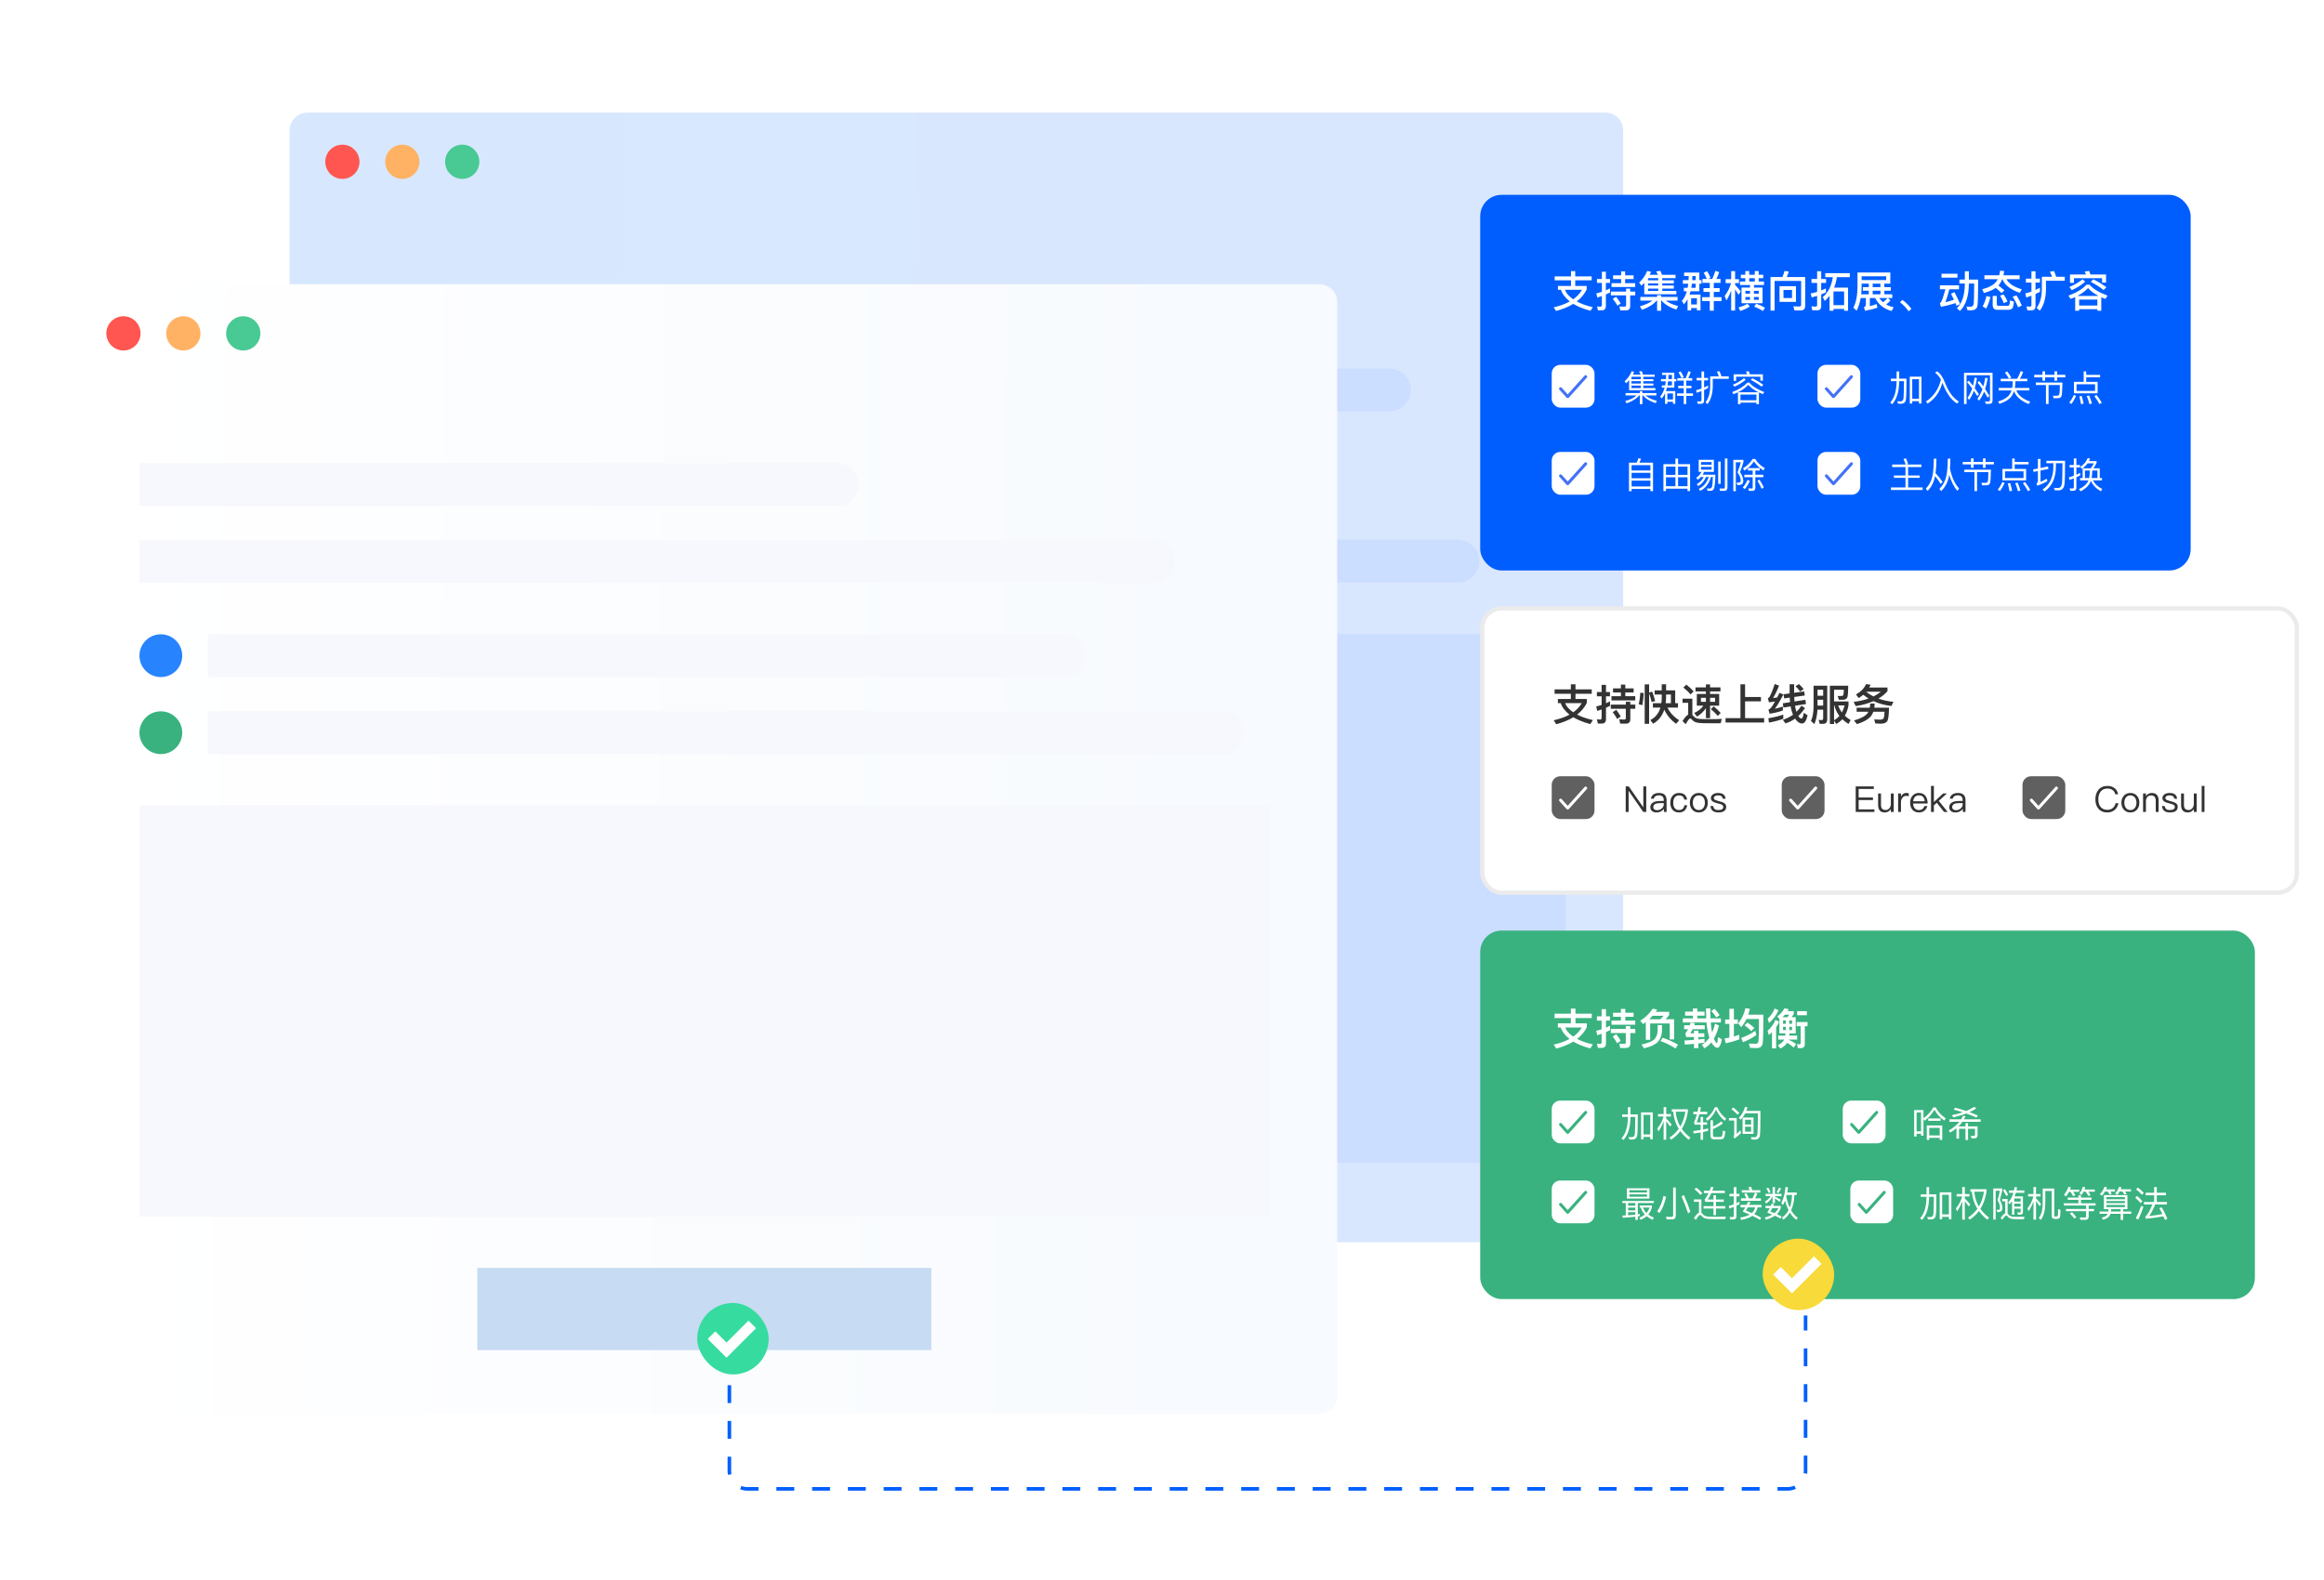 <svg width="650" height="442" viewBox="0 0 650 442" fill="none" xmlns="http://www.w3.org/2000/svg">
<path fill-rule="evenodd" clip-rule="evenodd" d="M86 31.5C83.239 31.5 81 33.739 81 36.5V63.5V65.017V342.5C81 345.261 83.239 347.5 86 347.5H449.001C451.762 347.5 454.001 345.261 454.001 342.5V65.017V63.5V36.5C454.001 33.739 451.762 31.5 449.001 31.5H86Z" fill="url(#paint0_linear_1183_20543)"/>
<circle cx="95.761" cy="45.259" r="4.788" fill="#FF5651"/>
<circle cx="112.52" cy="45.259" r="4.788" fill="#FFB263"/>
<circle cx="129.278" cy="45.259" r="4.788" fill="#49C993"/>
<path d="M104.938 81.559H300.057C303.363 81.559 306.042 84.238 306.042 87.544C306.042 90.849 303.363 93.529 300.057 93.529H104.938V81.559Z" fill="#F7F8FD"/>
<path d="M104.938 103.105H388.639C391.945 103.105 394.624 105.785 394.624 109.091C394.624 112.396 391.945 115.076 388.639 115.076H104.938V103.105Z" fill="#CBDEFF"/>
<circle cx="110.923" cy="135.426" r="5.985" fill="#2784FE"/>
<path d="M124.091 129.44H363.502C366.807 129.44 369.487 132.12 369.487 135.426C369.487 138.731 366.807 141.411 363.502 141.411H124.091V129.44Z" fill="#CBDEFF"/>
<circle cx="110.923" cy="156.973" r="5.985" fill="#39B27F"/>
<path d="M124.091 150.987H407.792C411.098 150.987 413.778 153.667 413.778 156.973C413.778 160.278 411.098 162.958 407.792 162.958H124.091V150.987Z" fill="#CBDEFF"/>
<rect x="104.938" y="177.323" width="333" height="148" fill="#CBDEFF"/>
<g filter="url(#filter0_d_1183_20543)">
<path fill-rule="evenodd" clip-rule="evenodd" d="M25 75.5C22.239 75.5 20 77.739 20 80.5V107.5V109.017V386.5C20 389.261 22.239 391.5 25 391.5H369C371.761 391.5 374 389.261 374 386.5V109.017V107.5V80.5C374 77.739 371.761 75.5 369 75.5H25Z" fill="url(#paint1_linear_1183_20543)"/>
<circle cx="34.523" cy="89.259" r="4.788" fill="#FF5651"/>
<circle cx="51.281" cy="89.259" r="4.788" fill="#FFB263"/>
<circle cx="68.04" cy="89.259" r="4.788" fill="#49C993"/>
<path d="M39 125.559H234.12C237.425 125.559 240.105 128.238 240.105 131.544C240.105 134.849 237.425 137.529 234.12 137.529H39V125.559Z" fill="#F7F8FD"/>
<path d="M39 147.105H322.702C326.007 147.105 328.687 149.785 328.687 153.091C328.687 156.396 326.007 159.076 322.702 159.076H39V147.105Z" fill="#F7F8FD"/>
<circle cx="44.985" cy="179.427" r="5.985" fill="#2784FE"/>
<path d="M58.153 173.441H297.564C300.87 173.441 303.549 176.121 303.549 179.427C303.549 182.732 300.87 185.412 297.564 185.412H58.153V173.441Z" fill="#F7F8FD"/>
<circle cx="44.985" cy="200.974" r="5.985" fill="#39B27F"/>
<path d="M58.153 194.988H341.855C345.161 194.988 347.84 197.668 347.84 200.974C347.84 204.279 345.161 206.959 341.855 206.959H58.153V194.988Z" fill="#F7F8FD"/>
<rect x="39" y="221.322" width="316" height="115" fill="#F7F8FD"/>
<rect x="133.5" y="350.687" width="127" height="23" fill="#C7DBF2"/>
<rect x="195" y="360.5" width="20" height="20" rx="10" fill="#36DB9F"/>
<path d="M199 369.5L203.2 373.7L210.4 366.5" stroke="white" stroke-width="3"/>
<path d="M204 383.5V407.5C204 410.261 206.239 412.5 209 412.5H500C502.761 412.5 505 410.261 505 407.5V364" stroke="#005EFF" stroke-dasharray="5 5"/>
</g>
<rect x="414" y="54.5" width="198.711" height="105.094" rx="5.985" fill="#005EFF"/>
<path d="M439.4 75.843V77.319H434.828V78.423H439.4V79.995H435.74V81.063H436.58C436.76 81.663 437.06 82.227 437.48 82.755C437.924 83.331 438.452 83.859 439.052 84.327C437.816 85.023 436.316 85.575 434.564 85.971L435.224 86.991C437.096 86.487 438.704 85.827 440.036 84.999C440.6 85.335 441.212 85.647 441.872 85.935C442.808 86.331 443.792 86.667 444.836 86.943L445.496 85.935C444.536 85.719 443.636 85.443 442.772 85.131C442.136 84.891 441.548 84.615 441.008 84.327C442.208 83.403 443.132 82.299 443.768 81.003V79.995H440.576V78.423H445.172V77.319H440.576V75.843H439.4ZM440.012 83.727C439.508 83.379 439.052 82.983 438.644 82.551C438.236 82.119 437.924 81.627 437.708 81.063H442.472C441.896 82.083 441.068 82.971 440.012 83.727ZM453.416 75.915V77.031H451.16V78.075H453.416V79.215H450.728V80.295H457.352V79.215H454.532V78.075H456.896V77.031H454.532V75.915H453.416ZM450.536 81.567V82.635H454.808V85.347C454.808 85.635 454.652 85.791 454.352 85.791C453.896 85.791 453.428 85.767 452.924 85.731L453.176 86.835H454.76C455.552 86.835 455.948 86.427 455.948 85.635V82.635H457.364V81.567H455.948V80.739H454.808V81.567H450.536ZM447.98 86.811C448.748 86.811 449.144 86.403 449.144 85.611V82.371C449.528 82.203 449.924 82.023 450.308 81.831V80.667C449.924 80.859 449.54 81.051 449.144 81.231V79.143H450.296V78.051H449.144V75.999H448.028V78.051H446.66V79.143H448.028V81.651C447.512 81.819 446.996 81.963 446.468 82.083L446.756 83.235C447.188 83.103 447.608 82.959 448.028 82.815V85.323C448.028 85.635 447.872 85.791 447.584 85.791C447.296 85.791 446.996 85.767 446.684 85.719L446.924 86.811H447.98ZM452 83.019L451.076 83.583C451.628 84.291 452.072 84.939 452.396 85.515L453.296 84.891C452.996 84.351 452.564 83.727 452 83.019ZM462.164 84.099C461.468 84.675 460.292 85.215 458.66 85.695L459.26 86.667C461.204 85.947 462.56 85.083 463.316 84.099H463.472V86.931H464.6V84.099H464.756C465.584 85.131 466.952 85.971 468.86 86.619L469.352 85.611C467.852 85.227 466.712 84.723 465.92 84.099H469.208V83.055H464.6V82.575H463.472V83.055H458.792V84.099H462.164ZM459.884 79.119V82.323H468.86V81.375H464.912V80.739H468.152V79.875H464.912V79.287H468.152V78.423H464.912V77.811H468.632V76.875H464.852C464.696 76.455 464.54 76.083 464.384 75.747L463.22 75.939C463.4 76.227 463.568 76.539 463.724 76.875H461.42C461.552 76.611 461.672 76.323 461.78 76.035L460.712 75.795C460.208 77.043 459.452 78.135 458.444 79.047L459.104 79.911C459.38 79.647 459.644 79.383 459.884 79.119ZM463.796 81.375H460.94V80.739H463.796V81.375ZM463.796 79.875H460.94V79.287H463.796V79.875ZM463.796 78.423H460.94V77.811H463.796V78.423ZM475.292 81.483V79.371H475.892V78.363H475.292V76.251H471.032V77.223H472.316C472.304 77.607 472.292 77.979 472.268 78.363H470.672V79.371H472.184C472.136 79.755 472.076 80.139 472.016 80.511H470.96V81.483H471.788C471.476 82.611 471.008 83.499 470.396 84.171L470.996 85.119C471.368 84.711 471.704 84.243 471.992 83.703V86.847H473V86.175H474.608V86.823H475.616V82.395H472.556C472.652 82.107 472.748 81.795 472.832 81.483H475.292ZM473.348 77.223H474.26V78.363H473.3C473.324 77.991 473.336 77.607 473.348 77.223ZM473.216 79.371H474.26V80.511H473.048C473.108 80.151 473.168 79.767 473.216 79.371ZM473 85.179V83.427H474.608V85.179H473ZM478.208 79.131V80.595H476.444V81.651H478.208V83.127H476.072V84.231H478.208V86.907H479.324V84.231H481.484V83.127H479.324V81.651H480.968V80.595H479.324V79.131H481.22V78.039H480.068C480.344 77.475 480.596 76.839 480.836 76.131L479.768 75.759C479.528 76.563 479.24 77.319 478.904 78.039H477.752L478.436 77.703C478.124 77.031 477.8 76.407 477.464 75.855L476.504 76.311C476.816 76.827 477.116 77.403 477.392 78.039H476.156V79.131H478.208ZM488.144 75.831V76.863H486.896V77.823H488.144V78.747H486.644V79.731H489.464V80.439H487.088V84.831H492.968V80.439H490.568V79.731H493.376V78.747H491.888V77.823H493.16V76.863H491.888V75.831H490.796V76.863H489.236V75.831H488.144ZM490.796 77.823V78.747H489.236V77.823H490.796ZM491.9 83.883H490.568V83.079H491.9V83.883ZM489.464 83.883H488.168V83.079H489.464V83.883ZM488.168 82.167V81.363H489.464V82.167H488.168ZM490.568 81.363H491.9V82.167H490.568V81.363ZM491.192 84.963L490.628 85.791C491.444 86.079 492.26 86.487 493.052 87.003L493.652 86.079C492.908 85.635 492.08 85.263 491.192 84.963ZM488.732 84.963C488.084 85.383 487.268 85.731 486.26 85.995L486.728 86.991C487.784 86.655 488.672 86.235 489.404 85.731L488.732 84.963ZM485.288 80.943C485.552 81.351 485.876 81.855 486.248 82.467L486.884 81.507C486.356 80.847 485.816 80.247 485.288 79.695V79.191H486.38V78.099H485.288V75.843H484.196V78.099H482.648V79.191H484.16C483.776 80.535 483.188 81.735 482.372 82.791L482.864 84.039C483.392 83.199 483.836 82.275 484.196 81.267V86.883H485.288V80.943ZM497.72 80.055V84.447H502.316V80.055H497.72ZM501.212 83.379H498.824V81.123H501.212V83.379ZM499.112 75.795C498.968 76.383 498.776 76.947 498.524 77.499H495.2V86.895H496.34V78.591H503.756V85.239C503.756 85.575 503.6 85.743 503.288 85.743L501.584 85.695L501.896 86.847H503.672C504.488 86.847 504.896 86.391 504.896 85.491V77.499H499.736C499.976 77.019 500.156 76.503 500.3 75.951L499.112 75.795ZM508.256 86.811C509 86.811 509.372 86.415 509.372 85.623V82.347C509.816 82.179 510.26 81.999 510.692 81.807V80.679C510.26 80.883 509.828 81.075 509.372 81.255V79.143H510.728V78.051H509.372V75.891H508.232V78.051H506.66V79.143H508.232V81.651C507.644 81.831 507.044 81.987 506.432 82.107L506.72 83.199C507.224 83.055 507.728 82.911 508.232 82.755V85.335C508.232 85.623 508.1 85.767 507.848 85.767C507.464 85.767 507.068 85.743 506.636 85.707L506.888 86.811H508.256ZM510.512 76.431V77.535H512.624C512.288 79.911 511.352 81.771 509.816 83.139L510.368 84.195C510.86 83.763 511.304 83.271 511.712 82.743V86.931H512.804V86.427H515.78V86.931H516.884V80.463H512.984C513.344 79.575 513.596 78.591 513.752 77.535H517.376V76.431H510.512ZM515.78 85.359H512.804V81.543H515.78V85.359ZM521.024 80.319V81.327H522.68V82.335H520.556C520.628 81.687 520.676 80.991 520.676 80.271V79.359H522.68V80.319H521.024ZM520.412 83.367H521.864V85.167C521.864 85.551 521.684 85.803 521.324 85.947L521.636 86.943C522.968 86.703 524.12 86.415 525.092 86.079L524.876 85.035C524.336 85.263 523.7 85.467 522.98 85.647V83.367H524.468C525.392 85.227 526.928 86.439 529.088 87.003L529.628 85.923C528.836 85.767 528.14 85.515 527.528 85.167C527.96 84.879 528.368 84.507 528.74 84.051L528.044 83.367H529.244V82.335H527.036V81.327H528.836V80.319H527.036V79.359H528.704V76.239H519.524V80.271C519.512 82.647 519.128 84.579 518.372 86.091L519.296 86.919C519.812 85.863 520.184 84.675 520.412 83.367ZM525.62 83.367H527.888C527.504 83.871 527.084 84.255 526.628 84.531C526.244 84.195 525.908 83.811 525.62 83.367ZM525.932 79.359V80.319H523.772V79.359H525.932ZM523.772 82.335V81.327H525.932V82.335H523.772ZM527.552 77.283V78.339H520.676V77.283H527.552ZM532.088 83.907L531.404 84.531C531.884 84.915 532.34 85.335 532.772 85.791C533.156 86.199 533.516 86.619 533.828 87.075L534.608 86.415C534.272 85.959 533.912 85.539 533.528 85.143C533.072 84.663 532.592 84.255 532.088 83.907ZM543.02 76.587V77.679H547.484V76.587H543.02ZM542.576 79.827V80.931H544.112C543.56 82.947 543.128 84.183 542.804 84.651C542.756 84.687 542.684 84.723 542.564 84.747L542.84 85.827C544.304 85.563 545.66 85.215 546.92 84.783L547.232 85.551L548.216 85.047C547.712 83.835 547.184 82.719 546.632 81.711L545.672 82.179C545.948 82.695 546.224 83.247 546.5 83.835C545.696 84.135 544.892 84.375 544.1 84.543C544.412 83.775 544.784 82.575 545.216 80.931H547.916V79.827H542.576ZM549.548 75.879V78.207H548.024V79.311H549.548V79.419C549.524 82.551 548.78 84.819 547.328 86.235L548.18 86.991C549.812 85.395 550.64 82.875 550.676 79.419V79.311H552.164C552.14 82.503 552.104 84.387 552.032 84.951C551.936 85.527 551.636 85.815 551.108 85.815C550.796 85.815 550.424 85.791 549.992 85.755L550.256 86.763C550.736 86.787 551.072 86.811 551.264 86.811C552.356 86.811 552.968 86.355 553.1 85.443C553.208 84.531 553.268 82.119 553.268 78.207H550.676V75.879H549.548ZM559.412 75.723C559.364 76.179 559.28 76.599 559.172 77.007H555.02V78.099H558.752C558.56 78.471 558.32 78.807 558.044 79.107C557.3 79.887 556.1 80.487 554.42 80.907L554.864 81.963C556.28 81.591 557.384 81.111 558.2 80.535C558.764 80.991 559.304 81.483 559.808 82.011L560.6 81.219C559.988 80.679 559.436 80.235 558.944 79.875L558.98 79.839C559.4 79.335 559.748 78.759 560.012 78.099H560.06C560.648 79.695 562.256 80.967 564.896 81.927L565.496 80.943C563.216 80.247 561.788 79.299 561.212 78.099H564.872V77.007H560.348C560.432 76.647 560.504 76.263 560.552 75.843L559.412 75.723ZM555.584 82.827C555.368 83.859 555.02 84.819 554.528 85.707L555.512 86.319C556.016 85.407 556.412 84.327 556.7 83.079L555.584 82.827ZM560.396 82.371L559.4 82.695C559.772 83.295 560.12 84.003 560.444 84.807L561.488 84.339C561.176 83.631 560.816 82.971 560.396 82.371ZM564.008 82.635L562.916 82.983C563.468 83.847 563.984 84.831 564.44 85.959L565.484 85.491C565.064 84.471 564.572 83.523 564.008 82.635ZM561.692 86.667C562.16 86.667 562.508 86.559 562.736 86.355C563 86.139 563.168 85.491 563.264 84.387L562.184 84.039C562.136 84.783 562.052 85.215 561.932 85.347C561.836 85.491 561.692 85.563 561.476 85.563H558.98C558.644 85.563 558.488 85.395 558.488 85.071V82.791H557.336V85.299C557.336 86.211 557.756 86.667 558.62 86.667H561.692ZM570.548 80.487C570.14 80.703 569.72 80.919 569.312 81.111V79.047H570.548V77.955H569.312V75.879H568.172V77.955H566.624V79.047H568.172V81.567C567.608 81.771 567.032 81.939 566.456 82.071L566.732 83.223C567.212 83.067 567.692 82.899 568.172 82.719V85.347C568.172 85.635 568.016 85.779 567.728 85.779C567.428 85.779 567.116 85.755 566.78 85.719L567.044 86.823H568.124C568.916 86.823 569.312 86.427 569.312 85.635V82.239C569.72 82.059 570.14 81.867 570.548 81.651V80.487ZM574.484 75.819L573.332 76.011C573.56 76.443 573.764 76.923 573.944 77.427H571.088V81.039C571.04 83.199 570.56 84.891 569.624 86.115L570.524 86.919C571.616 85.443 572.192 83.487 572.24 81.039V78.531H577.496V77.427H575.108C574.916 76.827 574.7 76.299 574.484 75.819ZM584.3 75.783L583.064 75.975C583.208 76.227 583.34 76.491 583.46 76.779H578.96V79.119H580.064V77.823H587.936V79.059H589.04V76.779H584.66C584.54 76.419 584.42 76.083 584.3 75.783ZM583.592 79.623C582.404 80.895 580.712 81.915 578.528 82.707L579.14 83.631C579.572 83.463 580.004 83.295 580.412 83.103V86.931H581.516V86.499H586.616V86.931H587.708V83.151C588.056 83.307 588.44 83.463 588.848 83.631L589.46 82.707C587.084 81.819 585.404 80.799 584.432 79.623H583.592ZM581.516 85.467V83.799H586.616V85.467H581.516ZM581.036 82.791C582.164 82.191 583.16 81.459 584.012 80.595C584.732 81.411 585.704 82.143 586.952 82.791H581.036ZM585.5 78.135L584.768 78.843C586.304 79.659 587.504 80.427 588.356 81.135L589.148 80.355C588.164 79.623 586.94 78.879 585.5 78.135ZM582.476 78.135C581.468 78.951 580.244 79.671 578.78 80.283L579.464 81.171C580.952 80.499 582.2 79.707 583.22 78.807L582.476 78.135Z" fill="white"/>
<rect x="434" y="102.062" width="11.97" height="11.97" rx="2.394" fill="white"/>
<path fill-rule="evenodd" clip-rule="evenodd" d="M443.778 105.058C443.605 104.903 443.339 104.917 443.183 105.089L438.468 110.327L436.792 108.466C436.637 108.293 436.371 108.279 436.198 108.434C436.025 108.59 436.011 108.856 436.167 109.029L438.149 111.231C438.259 111.352 438.422 111.395 438.57 111.356C438.652 111.337 438.729 111.294 438.79 111.227L443.809 105.653C443.964 105.48 443.95 105.214 443.778 105.058Z" fill="#4471F6"/>
<path d="M457.741 110.617C457.161 111.207 456.101 111.737 454.561 112.207L454.941 112.827C456.651 112.207 457.821 111.467 458.451 110.617H458.641V113.057H459.361V110.617H459.551C460.251 111.507 461.421 112.227 463.081 112.787L463.391 112.147C461.981 111.767 460.931 111.257 460.251 110.617H463.281V109.967H459.361V109.447H458.641V109.967H454.661V110.617H457.741ZM455.641 106.367V109.177H462.991V108.567H459.621V107.857H462.431V107.297H459.621V106.637H462.431V106.077H459.621V105.397H462.801V104.797H459.571C459.441 104.437 459.311 104.107 459.171 103.817L458.431 103.937C458.591 104.197 458.731 104.487 458.871 104.797H456.711C456.831 104.547 456.951 104.287 457.051 104.017L456.381 103.847C455.941 104.927 455.281 105.867 454.391 106.667L454.801 107.227C455.101 106.947 455.381 106.667 455.641 106.367ZM458.911 108.567H456.311V107.857H458.911V108.567ZM458.911 107.297H456.311V106.637H458.911V107.297ZM458.911 106.077H456.311V105.477L456.361 105.397H458.911V106.077ZM468.291 108.437V106.687H468.851V106.047H468.291V104.267H464.861V104.887H466.011C466.001 105.287 465.981 105.667 465.961 106.047H464.561V106.687H465.901C465.861 107.077 465.801 107.457 465.731 107.817H464.801V108.437H465.581C465.311 109.467 464.901 110.287 464.351 110.907L464.731 111.507C465.111 111.087 465.431 110.577 465.701 109.997V112.987H466.341V112.387H467.921V112.967H468.561V109.407H465.941C466.051 109.107 466.151 108.787 466.241 108.437H468.291ZM466.661 104.887H467.631V106.047H466.611C466.631 105.677 466.651 105.287 466.661 104.887ZM466.551 106.687H467.631V107.817H466.381C466.441 107.457 466.501 107.087 466.551 106.687ZM466.341 111.747V110.067H467.921V111.747H466.341ZM470.921 106.477V107.927H469.371V108.597H470.921V110.047H469.061V110.737H470.921V113.037H471.631V110.737H473.511V110.047H471.631V108.597H473.081V107.927H471.631V106.477H473.291V105.787H472.181C472.441 105.277 472.681 104.707 472.891 104.067L472.211 103.827C472.001 104.517 471.751 105.167 471.461 105.787H470.331L470.931 105.497C470.661 104.917 470.371 104.377 470.071 103.897L469.461 104.187C469.751 104.657 470.031 105.187 470.311 105.787H469.131V106.477H470.921ZM477.731 107.847C477.371 108.047 477.001 108.227 476.621 108.397V106.407H477.731V105.717H476.621V103.907H475.891V105.717H474.521V106.407H475.891V108.697C475.401 108.877 474.901 109.027 474.381 109.157L474.561 109.877C475.011 109.737 475.451 109.577 475.891 109.407V111.887C475.891 112.167 475.751 112.307 475.481 112.307C475.221 112.307 474.951 112.287 474.671 112.267L474.831 112.967H475.731C476.321 112.967 476.621 112.667 476.621 112.067V109.107C477.001 108.947 477.371 108.767 477.731 108.577V107.847ZM480.911 103.847L480.191 103.967C480.391 104.357 480.581 104.797 480.751 105.277H478.321V108.177C478.281 110.037 477.841 111.487 477.011 112.537L477.571 113.047C478.511 111.827 479.001 110.197 479.041 108.177V105.977H483.521V105.277H481.481C481.301 104.737 481.111 104.267 480.911 103.847ZM489.091 103.827L488.321 103.957C488.441 104.187 488.561 104.437 488.681 104.717H484.881V106.547H485.581V105.387H492.361V106.497H493.061V104.717H489.431C489.321 104.387 489.211 104.087 489.091 103.827ZM488.711 107.027C487.711 108.127 486.301 109.007 484.471 109.687L484.851 110.277C485.271 110.117 485.681 109.947 486.091 109.747V113.057H486.791V112.637H491.261V113.057H491.951V109.787C492.291 109.947 492.661 110.107 493.061 110.267L493.451 109.677C491.471 108.917 490.071 108.037 489.261 107.027H488.711ZM486.791 111.977V110.377H491.261V111.977H486.791ZM486.111 109.737C487.221 109.187 488.181 108.497 488.981 107.657C489.661 108.437 490.621 109.137 491.841 109.737H486.111ZM490.141 105.807L489.681 106.257C490.951 106.927 491.951 107.557 492.681 108.157L493.181 107.667C492.361 107.047 491.341 106.427 490.141 105.807ZM487.771 105.797C486.931 106.497 485.911 107.097 484.691 107.617L485.121 108.177C486.361 107.617 487.401 106.967 488.251 106.227L487.771 105.797Z" fill="white"/>
<rect x="508.335" y="102.062" width="11.97" height="11.97" rx="2.394" fill="white"/>
<path fill-rule="evenodd" clip-rule="evenodd" d="M518.113 105.058C517.94 104.903 517.674 104.917 517.518 105.089L512.803 110.327L511.127 108.466C510.972 108.293 510.706 108.279 510.533 108.434C510.36 108.59 510.346 108.856 510.502 109.029L512.484 111.231C512.593 111.352 512.757 111.395 512.905 111.356C512.987 111.337 513.064 111.294 513.125 111.227L518.144 105.653C518.299 105.48 518.285 105.214 518.113 105.058Z" fill="#4471F6"/>
<path d="M537.416 105.367H534.146V112.897H534.836V112.227H536.716V112.897H537.416V105.367ZM534.836 111.537V106.057H536.716V111.537H534.836ZM530.466 103.907V105.927H528.866V106.627H530.466C530.436 109.367 529.836 111.367 528.676 112.617L529.206 113.087C530.486 111.727 531.146 109.577 531.186 106.627H532.516C532.496 109.307 532.456 110.917 532.396 111.437C532.316 112.007 532.016 112.297 531.506 112.297C531.266 112.297 530.986 112.277 530.666 112.257L530.846 112.917C531.206 112.937 531.456 112.957 531.606 112.957C532.486 112.957 532.976 112.537 533.076 111.717C533.176 110.977 533.226 109.047 533.226 105.927H531.186V103.907H530.466ZM542.866 106.197C542.226 108.857 540.836 110.897 538.696 112.297L539.126 112.907C541.226 111.547 542.606 109.587 543.266 107.037C543.316 107.157 543.366 107.297 543.426 107.457C544.456 110.097 545.776 111.917 547.396 112.897L547.846 112.317C546.266 111.327 545.016 109.637 544.076 107.247C543.456 105.627 542.706 104.497 541.816 103.877L541.216 104.257C541.856 104.717 542.406 105.357 542.866 106.197ZM553.016 110.777L553.496 110.297C553.096 109.677 552.696 109.107 552.316 108.587C552.576 107.737 552.786 106.797 552.946 105.767L552.286 105.647C552.166 106.447 552.006 107.207 551.816 107.907C551.396 107.347 550.996 106.877 550.626 106.487L550.176 106.917C550.636 107.447 551.106 108.027 551.586 108.667C551.246 109.677 550.816 110.557 550.296 111.297L550.756 111.857C551.266 111.157 551.706 110.317 552.066 109.337C552.376 109.787 552.696 110.267 553.016 110.777ZM555.946 111.237L556.436 110.757C556.006 110.037 555.596 109.387 555.216 108.807C555.516 107.907 555.756 106.907 555.936 105.797L555.256 105.677C555.116 106.537 554.946 107.347 554.726 108.097C554.306 107.497 553.906 106.997 553.546 106.587L553.096 107.017C553.556 107.577 554.006 108.197 554.466 108.877C554.096 109.897 553.626 110.787 553.066 111.547L553.526 112.097C554.066 111.397 554.536 110.557 554.936 109.577C555.266 110.097 555.606 110.647 555.946 111.237ZM556.406 112.987C556.996 112.987 557.296 112.677 557.296 112.067V104.287H549.316V113.027H550.026V104.977H556.586V111.907C556.586 112.177 556.446 112.317 556.166 112.317L555.206 112.287L555.396 112.987H556.406ZM561.406 103.917L560.746 104.237C561.156 104.737 561.536 105.307 561.896 105.947L562.546 105.617C562.186 104.997 561.806 104.437 561.406 103.917ZM565.166 103.827C564.866 104.667 564.536 105.377 564.156 105.957H559.586V106.657H562.936V107.127C562.926 107.617 562.876 108.077 562.786 108.517H559.016V109.217H562.606C562.466 109.657 562.276 110.047 562.036 110.407C561.436 111.207 560.366 111.857 558.836 112.347L559.226 112.977C560.766 112.487 561.876 111.797 562.556 110.917C562.876 110.487 563.126 109.987 563.316 109.417C563.856 110.937 565.216 112.147 567.416 113.037L567.836 112.367C565.736 111.617 564.446 110.567 563.956 109.217H567.596V108.517H563.536C563.616 108.097 563.656 107.627 563.676 107.127V106.657H567.016V105.957H564.956C565.316 105.387 565.616 104.737 565.856 104.017L565.166 103.827ZM572.236 107.707V113.017H572.966V107.707H576.126C576.106 108.647 576.086 109.247 576.076 109.517C576.046 110.037 575.966 110.367 575.846 110.507C575.726 110.637 575.536 110.707 575.276 110.707C574.906 110.707 574.546 110.697 574.186 110.697L574.386 111.417C574.806 111.397 575.156 111.397 575.446 111.397C575.906 111.397 576.226 111.297 576.406 111.097C576.586 110.907 576.686 110.547 576.726 110.007C576.756 109.687 576.796 108.687 576.846 107.017H569.396V107.707H572.236ZM568.956 104.857V105.557H571.266V106.497H571.996V105.557H574.616V106.507H575.346V105.557H577.656V104.857H575.346V103.887H574.616V104.857H571.996V103.887H571.266V104.857H568.956ZM582.786 103.897V106.817H580.066V110.027H586.686V106.817H583.496V105.547H587.376V104.867H583.496V103.897H582.786ZM585.966 109.357H580.786V107.497H585.966V109.357ZM580.046 110.467C579.686 111.287 579.256 111.997 578.756 112.587L579.346 113.017C579.846 112.377 580.276 111.627 580.656 110.757L580.046 110.467ZM582.226 110.757L581.556 110.897C581.746 111.527 581.906 112.247 582.046 113.067L582.766 112.907C582.606 112.137 582.426 111.417 582.226 110.757ZM584.316 110.657L583.636 110.797C583.936 111.447 584.186 112.197 584.386 113.047L585.096 112.887C584.876 112.087 584.616 111.337 584.316 110.657ZM586.366 110.457L585.786 110.827C586.396 111.647 586.876 112.387 587.226 113.067L587.826 112.647C587.486 112.027 587.006 111.297 586.366 110.457Z" fill="white"/>
<rect x="434" y="126.426" width="11.97" height="11.97" rx="2.394" fill="white"/>
<path fill-rule="evenodd" clip-rule="evenodd" d="M443.778 129.423C443.605 129.267 443.339 129.281 443.183 129.454L438.468 134.691L436.792 132.83C436.637 132.657 436.371 132.643 436.198 132.799C436.025 132.954 436.011 133.22 436.167 133.393L438.149 135.595C438.259 135.716 438.422 135.759 438.57 135.72C438.652 135.701 438.729 135.658 438.79 135.591L443.809 130.017C443.964 129.844 443.95 129.578 443.778 129.423Z" fill="#4471F6"/>
<path d="M462.331 129.431H458.501C458.701 129.091 458.861 128.711 458.971 128.311L458.241 128.211C458.141 128.631 457.971 129.031 457.751 129.431H455.611V137.401H456.341V136.781H461.601V137.401H462.331V129.431ZM456.341 136.091V134.461H461.601V136.091H456.341ZM456.341 133.801V132.271H461.601V133.801H456.341ZM456.341 131.611V130.121H461.601V131.611H456.341ZM472.701 129.851H469.341V128.281H468.601V129.851H465.241V137.361H465.961V136.711H471.981V137.361H472.701V129.851ZM465.961 136.021V133.511H468.601V136.021H465.961ZM469.341 136.021V133.511H471.981V136.021H469.341ZM465.961 132.841V130.541H468.601V132.841H465.961ZM469.341 130.541H471.981V132.841H469.341V130.541ZM475.111 128.631V132.011H475.891C475.591 132.641 475.101 133.191 474.421 133.651L474.851 134.221C475.171 133.981 475.471 133.711 475.731 133.431H476.501C476.121 134.261 475.471 134.931 474.571 135.451L474.991 135.971C476.001 135.361 476.721 134.511 477.161 133.431H477.921C477.361 135.071 476.441 136.171 475.141 136.751L475.521 137.311C476.921 136.681 477.931 135.391 478.551 133.431H479.071C479.031 134.781 478.961 135.661 478.851 136.081C478.741 136.471 478.511 136.671 478.161 136.671C477.921 136.671 477.671 136.661 477.411 136.641L477.591 137.291H478.491C478.851 137.271 479.121 137.131 479.281 136.871C479.441 136.611 479.551 136.141 479.631 135.471C479.701 134.791 479.751 133.891 479.771 132.791H476.221C476.371 132.551 476.501 132.291 476.621 132.011H479.361V128.631H475.111ZM478.711 131.391H475.761V130.601H478.711V131.391ZM475.761 130.021V129.251H478.711V130.021H475.761ZM480.561 129.111V135.351H481.251V129.111H480.561ZM482.241 137.321C482.841 137.321 483.151 137.011 483.151 136.401V128.271H482.431V136.221C482.431 136.521 482.281 136.681 481.991 136.681C481.651 136.681 481.301 136.661 480.921 136.631L481.071 137.321H482.241ZM484.791 128.641V137.421H485.491V129.321H486.901C486.671 130.161 486.361 131.111 485.961 132.161C486.561 132.991 486.861 133.741 486.861 134.411C486.861 134.631 486.801 134.781 486.701 134.871C486.601 134.961 486.391 135.011 486.081 135.031C485.981 135.031 485.851 135.011 485.691 134.991L485.931 135.721C486.581 135.721 487.041 135.591 487.301 135.351C487.481 135.161 487.581 134.851 487.581 134.411C487.541 133.711 487.241 132.921 486.681 132.051C487.051 131.071 487.371 130.121 487.631 129.211V128.641H484.791ZM490.191 137.311C490.691 137.311 490.951 137.031 490.951 136.481V133.501H493.191V132.801H490.951V131.621H492.171V130.951H488.891V131.621H490.211V132.801H487.871V133.501H490.211V136.301C490.211 136.531 490.121 136.651 489.941 136.651C489.641 136.651 489.321 136.631 488.991 136.611L489.151 137.311H490.191ZM490.221 128.391C489.521 129.461 488.611 130.341 487.491 131.031L487.901 131.641C488.941 131.001 489.831 130.141 490.571 129.081C491.231 130.121 492.101 130.951 493.191 131.581L493.611 130.971C492.421 130.281 491.521 129.421 490.921 128.391H490.221ZM492.101 134.181L491.541 134.521C492.041 135.341 492.441 136.081 492.731 136.751L493.331 136.341C493.041 135.721 492.631 135.001 492.101 134.181ZM488.791 134.231C488.411 135.071 487.951 135.791 487.431 136.391L488.021 136.811C488.551 136.171 489.011 135.411 489.411 134.541L488.791 134.231Z" fill="white"/>
<rect x="508.335" y="126.426" width="11.97" height="11.97" rx="2.394" fill="white"/>
<path fill-rule="evenodd" clip-rule="evenodd" d="M518.113 129.423C517.94 129.267 517.674 129.281 517.518 129.454L512.803 134.691L511.127 132.83C510.972 132.657 510.706 132.643 510.533 132.799C510.36 132.954 510.346 133.22 510.502 133.393L512.484 135.595C512.593 135.716 512.757 135.759 512.905 135.72C512.987 135.701 513.064 135.658 513.125 135.591L518.144 130.017C518.299 129.844 518.285 129.578 518.113 129.423Z" fill="#4471F6"/>
<path d="M532.946 130.651V133.011H529.706V133.681H532.946V136.361H528.876V137.071H537.746V136.361H533.676V133.681H536.916V133.011H533.676V130.651H537.396V129.941H533.276L533.666 129.791C533.526 129.311 533.336 128.791 533.086 128.221L532.386 128.411C532.626 128.901 532.836 129.411 533.006 129.941H529.226V130.651H532.946ZM540.866 128.311C540.866 130.231 540.746 131.811 540.506 133.051C540.206 134.521 539.576 135.741 538.636 136.711L539.136 137.321C540.216 136.241 540.906 134.871 541.216 133.191C541.856 133.961 542.386 134.691 542.786 135.391L543.326 134.841C542.786 134.021 542.136 133.191 541.356 132.361C541.516 131.211 541.596 129.861 541.596 128.311H540.866ZM544.776 128.301C544.766 130.241 544.636 131.831 544.396 133.081C544.076 134.561 543.416 135.791 542.426 136.771L542.926 137.381C544.066 136.271 544.806 134.861 545.126 133.141C545.146 133.041 545.156 132.941 545.176 132.841C545.696 134.611 546.446 136.101 547.426 137.311L547.946 136.691C546.726 135.321 545.866 133.451 545.386 131.071C545.456 130.231 545.496 129.301 545.496 128.301H544.776ZM552.236 132.071V137.381H552.966V132.071H556.126C556.106 133.011 556.086 133.611 556.076 133.881C556.046 134.401 555.966 134.731 555.846 134.871C555.726 135.001 555.536 135.071 555.276 135.071C554.906 135.071 554.546 135.061 554.186 135.061L554.386 135.781C554.806 135.761 555.156 135.761 555.446 135.761C555.906 135.761 556.226 135.661 556.406 135.461C556.586 135.271 556.686 134.911 556.726 134.371C556.756 134.051 556.796 133.051 556.846 131.381H549.396V132.071H552.236ZM548.956 129.221V129.921H551.266V130.861H551.996V129.921H554.616V130.871H555.346V129.921H557.656V129.221H555.346V128.251H554.616V129.221H551.996V128.251H551.266V129.221H548.956ZM562.786 128.261V131.181H560.066V134.391H566.686V131.181H563.496V129.911H567.376V129.231H563.496V128.261H562.786ZM565.966 133.721H560.786V131.861H565.966V133.721ZM560.046 134.831C559.686 135.651 559.256 136.361 558.756 136.951L559.346 137.381C559.846 136.741 560.276 135.991 560.656 135.121L560.046 134.831ZM562.226 135.121L561.556 135.261C561.746 135.891 561.906 136.611 562.046 137.431L562.766 137.271C562.606 136.501 562.426 135.781 562.226 135.121ZM564.316 135.021L563.636 135.161C563.936 135.811 564.186 136.561 564.386 137.411L565.096 137.251C564.876 136.451 564.616 135.701 564.316 135.021ZM566.366 134.821L565.786 135.191C566.396 136.011 566.876 136.751 567.226 137.431L567.826 137.011C567.486 136.391 567.006 135.661 566.366 134.821ZM574.306 129.591V130.611C574.276 133.521 573.266 135.631 571.276 136.951L571.866 137.481C573.926 136.031 574.976 133.741 575.016 130.611V129.591H576.856C576.836 132.611 576.796 134.411 576.736 135.011C576.636 136.011 576.266 136.521 575.636 136.521C575.316 136.521 574.926 136.501 574.486 136.481L574.666 137.141C575.166 137.161 575.526 137.181 575.746 137.181C576.746 137.181 577.316 136.551 577.436 135.291C577.526 134.481 577.576 132.351 577.576 128.901H572.356V129.591H574.306ZM572.806 130.491L570.716 130.911V128.381H569.976V131.061L568.656 131.321L568.766 132.021L569.976 131.781V134.671C569.976 134.911 569.846 135.081 569.586 135.181L569.796 135.881C570.936 135.491 571.876 135.051 572.636 134.571L572.456 133.921C571.876 134.261 571.296 134.551 570.716 134.791V131.631L572.926 131.191L572.806 130.491ZM587.276 131.001H585.506C585.806 130.591 586.106 130.091 586.396 129.511V128.991H584.276C584.396 128.761 584.496 128.521 584.586 128.271L583.886 128.181C583.526 129.131 582.846 129.941 581.846 130.601L582.266 131.161C582.926 130.711 583.476 130.191 583.896 129.611H585.636C585.356 130.141 585.066 130.601 584.776 131.001H582.496V133.721H581.786V134.381H584.116C583.716 135.381 582.836 136.201 581.476 136.841L581.946 137.441C583.426 136.661 584.376 135.691 584.796 134.531C585.356 135.731 586.306 136.711 587.626 137.451L587.956 136.771C586.776 136.191 585.916 135.401 585.386 134.381H587.906V133.721H587.276V131.001ZM583.136 133.721V131.631H584.526C584.506 132.441 584.436 133.141 584.316 133.721H583.136ZM585.006 133.721C585.106 133.161 585.166 132.461 585.186 131.631H586.636V133.721H585.006ZM579.876 137.301C580.456 137.301 580.746 137.001 580.746 136.411V133.521C581.106 133.361 581.456 133.181 581.806 133.001V132.271C581.456 132.471 581.106 132.651 580.746 132.811V130.771H581.766V130.081H580.746V128.251H580.026V130.081H578.836V130.771H580.026V133.101C579.576 133.271 579.116 133.411 578.646 133.531L578.826 134.251C579.226 134.121 579.626 133.981 580.026 133.821V136.231C580.026 136.511 579.886 136.661 579.626 136.661C579.386 136.661 579.136 136.641 578.876 136.611L579.026 137.301H579.876Z" fill="white"/>
<rect x="414.599" y="170.192" width="227.803" height="79.532" rx="5.387" fill="url(#paint2_linear_1183_20543)"/>
<path d="M439.352 191.424V192.852H434.804V194.076H439.352V195.54H435.728V196.704H436.532C436.712 197.28 437 197.832 437.408 198.36C437.84 198.924 438.368 199.44 438.968 199.92C437.744 200.592 436.28 201.108 434.552 201.492L435.272 202.608C437.132 202.104 438.728 201.456 440.048 200.652C440.588 200.976 441.176 201.276 441.824 201.552C442.76 201.948 443.744 202.284 444.788 202.56L445.52 201.444C444.56 201.228 443.66 200.964 442.796 200.652C442.196 200.424 441.632 200.172 441.116 199.908C442.292 198.984 443.192 197.892 443.816 196.644V195.54H440.648V194.076H445.196V192.852H440.648V191.424H439.352ZM440.024 199.26C439.52 198.924 439.076 198.54 438.68 198.12C438.284 197.712 437.984 197.232 437.768 196.704H442.4C441.836 197.676 441.044 198.528 440.024 199.26ZM453.356 191.508V192.576H451.148V193.716H453.356V194.76H450.716V195.936H457.364V194.76H454.58V193.716H456.908V192.576H454.58V191.508H453.356ZM450.524 197.112V198.276H454.724V200.868C454.724 201.156 454.58 201.3 454.292 201.3C453.848 201.3 453.38 201.276 452.888 201.228L453.164 202.44H454.736C455.564 202.44 455.984 202.02 455.984 201.192V198.276H457.376V197.112H455.984V196.32H454.724V197.112H450.524ZM447.968 202.416C448.772 202.416 449.18 201.996 449.18 201.168V197.988C449.564 197.82 449.936 197.652 450.308 197.472V196.2C449.948 196.392 449.564 196.572 449.18 196.74V194.784H450.296V193.596H449.18V191.58H447.956V193.596H446.636V194.784H447.956V197.208C447.452 197.376 446.948 197.508 446.432 197.616L446.744 198.876C447.152 198.756 447.548 198.612 447.956 198.468V200.844C447.956 201.144 447.812 201.3 447.536 201.3C447.248 201.3 446.96 201.276 446.648 201.228L446.912 202.416H447.968ZM452.072 198.588L451.052 199.212C451.58 199.908 452 200.556 452.312 201.132L453.308 200.436C453.02 199.908 452.6 199.296 452.072 198.588ZM462.776 193.128V194.292H464.768V195.204C464.768 195.732 464.732 196.236 464.66 196.716H462.296V197.94H464.408C463.94 199.536 463.004 200.7 461.588 201.432L462.356 202.464C463.868 201.6 464.9 200.292 465.476 198.54C466.22 200.1 467.324 201.408 468.788 202.476L469.64 201.48C468.176 200.568 467.084 199.38 466.376 197.94H469.316V196.716H468.536V193.128H465.992V191.436H464.768V193.128H462.776ZM465.992 194.292H467.336V196.716H465.872C465.944 196.152 465.992 195.552 465.992 194.928V194.292ZM458.756 193.788C458.72 194.916 458.576 195.984 458.336 196.992L459.344 197.28C459.56 196.2 459.692 195.06 459.716 193.86L458.756 193.788ZM462.092 193.476L461.24 193.752V191.448H460.004V202.488H461.24V193.944C461.528 194.724 461.756 195.54 461.936 196.38L462.932 196.128C462.692 195.132 462.404 194.244 462.092 193.476ZM474.212 192.288V193.416H477.128V194.136H474.584V197.412H476.42C475.88 198.204 475.028 198.888 473.864 199.464L474.644 200.472C475.7 199.8 476.528 199.02 477.128 198.108V200.892H478.292V197.412H480.836V194.136H478.292V193.416H481.196V192.288H478.292V191.46H477.128V192.288H474.212ZM479.696 196.332H478.292V195.204H479.696V196.332ZM477.128 196.332H475.736V195.204H477.128V196.332ZM479.312 197.604L478.508 198.372C479.336 199.056 479.972 199.692 480.416 200.28L481.256 199.464C480.716 198.84 480.068 198.228 479.312 197.604ZM471.668 191.52L470.816 192.324C471.68 193.02 472.352 193.68 472.82 194.28L473.696 193.416C473.144 192.792 472.46 192.156 471.668 191.52ZM478.508 202.332H481.256L481.568 201.096C481.232 201.12 480.764 201.144 480.152 201.168C479.528 201.168 478.928 201.18 478.328 201.18C477.392 201.18 476.588 201.168 475.892 201.156C475.184 201.132 474.656 201.036 474.296 200.856C474.02 200.7 473.744 200.46 473.468 200.148L473.336 200.016V195.456H470.588V196.608H472.172V199.908C471.692 200.16 471.164 200.772 470.576 201.732L471.488 202.584C472.088 201.504 472.496 200.976 472.736 200.976C472.868 200.976 473.012 201.072 473.18 201.276C473.54 201.684 473.96 201.96 474.44 202.104C474.944 202.224 475.58 202.296 476.36 202.308C477.128 202.32 477.848 202.332 478.508 202.332ZM486.788 191.424V200.892H482.624V202.116H493.412V200.892H488.084V196.2H492.524V194.988H488.084V191.424H486.788ZM498.764 199.896C497.576 200.328 496.184 200.664 494.6 200.928L494.756 202.152C496.256 201.876 497.588 201.516 498.764 201.072V199.896ZM496.376 191.34C495.98 192.624 495.512 193.8 494.972 194.88C494.816 195.096 494.648 195.252 494.456 195.336L494.756 196.476L496.46 196.248C495.944 197.16 495.512 197.808 495.176 198.168C495.02 198.312 494.828 198.432 494.612 198.528L494.936 199.656C496.1 199.512 497.336 199.212 498.644 198.768V197.652C497.888 197.916 497.144 198.12 496.412 198.276C497.06 197.412 497.864 196.08 498.8 194.268L497.684 193.836C497.468 194.292 497.252 194.712 497.06 195.12L495.908 195.264C496.472 194.376 497.024 193.224 497.576 191.82L496.376 191.34ZM504.608 193.416L501.8 193.812V191.412H500.54V193.98L498.836 194.22L499.016 195.372L500.564 195.156C500.588 195.588 500.612 196.02 500.66 196.428L498.632 196.752L498.812 197.928L500.828 197.616C500.864 197.856 500.912 198.096 500.972 198.336C501.104 198.912 501.272 199.452 501.488 199.944C500.648 200.556 499.7 201.024 498.644 201.36L499.376 202.368C500.324 202.08 501.224 201.636 502.064 201.036C502.112 201.12 502.184 201.204 502.256 201.3C502.796 202.02 503.372 202.392 503.996 202.404C504.692 202.404 505.208 201.636 505.568 200.1L504.5 199.404C504.332 200.484 504.116 201.024 503.852 201.024C503.588 201.024 503.3 200.772 502.976 200.292C503.636 199.68 504.26 198.948 504.848 198.096L503.852 197.424C503.432 198.048 502.964 198.624 502.448 199.128C502.304 198.696 502.184 198.216 502.088 197.676C502.064 197.592 502.052 197.508 502.052 197.424L505.124 196.944L504.932 195.768L501.908 196.236C501.86 195.84 501.836 195.42 501.824 194.976L504.788 194.568L504.608 193.416ZM503.144 191.364L502.196 191.964C502.736 192.504 503.168 192.996 503.48 193.44L504.464 192.756C504.152 192.372 503.708 191.904 503.144 191.364ZM508.352 195.744H509.924V197.4H508.352V195.744ZM509.924 194.628H508.352V192.948H509.924V194.628ZM508.328 198.528H509.924V200.808C509.924 201.228 509.804 201.444 509.564 201.444C509.276 201.444 508.976 201.42 508.652 201.396L508.952 202.488H509.912C510.68 202.488 511.064 202.056 511.064 201.216V191.82H507.236V197.772C507.224 199.356 506.984 200.664 506.504 201.696L507.452 202.56C507.944 201.492 508.232 200.148 508.328 198.528ZM512.972 197.34H513.068C513.32 198.432 513.788 199.416 514.46 200.292C514.04 200.76 513.548 201.156 512.972 201.492V197.34ZM512.972 201.588L513.572 202.524C514.22 202.176 514.796 201.732 515.276 201.204C515.756 201.672 516.332 202.104 517.004 202.512L517.616 201.444C517.004 201.084 516.464 200.676 515.984 200.22C516.464 199.404 516.812 198.42 517.016 197.28V196.236H512.972V192.948H515.708C515.684 193.704 515.636 194.172 515.576 194.364C515.504 194.532 515.42 194.628 515.3 194.664C515.192 194.688 515.012 194.712 514.76 194.712C514.436 194.712 514.172 194.7 513.98 194.7L514.316 195.768H515.324C516.092 195.768 516.56 195.504 516.704 195C516.848 194.472 516.932 193.404 516.932 191.82H511.796V202.536H512.972V201.588ZM514.136 197.34H515.912C515.732 198.072 515.48 198.732 515.156 199.308C514.7 198.72 514.364 198.06 514.136 197.34ZM521.912 191.364C521.432 192.516 520.496 193.488 519.104 194.28L519.86 195.276C520.316 194.988 520.748 194.688 521.144 194.364C521.6 194.736 522.092 195.084 522.62 195.408C521.396 195.84 520.004 196.164 518.444 196.356L519.02 197.532C520.916 197.244 522.572 196.776 524 196.14C525.488 196.836 527.156 197.28 529.016 197.496L529.58 196.332C528.044 196.188 526.64 195.888 525.38 195.432C526.364 194.856 527.204 194.16 527.912 193.344V192.336H522.812C522.944 192.096 523.064 191.832 523.184 191.556L521.912 191.364ZM523.988 194.832C523.268 194.472 522.596 194.04 521.972 193.536L521.996 193.512H526.052C525.44 194.016 524.756 194.448 523.988 194.832ZM523.076 196.824C523.064 197.232 523.028 197.616 522.956 197.988H519.284V199.116H522.572C522.5 199.236 522.428 199.368 522.344 199.5C521.756 200.304 520.484 200.988 518.54 201.552L519.368 202.572C521.6 201.852 523.004 200.964 523.58 199.896C523.724 199.656 523.844 199.392 523.94 199.116H527.084C527.06 200.112 526.964 200.724 526.808 200.964C526.664 201.192 526.316 201.312 525.752 201.324C525.344 201.312 524.828 201.288 524.192 201.252L524.504 202.38C525.104 202.428 525.608 202.452 526.028 202.452C526.868 202.452 527.456 202.236 527.792 201.816C528.128 201.396 528.308 200.124 528.332 197.988H524.228C524.276 197.628 524.312 197.232 524.312 196.824H523.076Z" fill="#333333"/>
<rect x="434" y="217.155" width="11.97" height="11.97" rx="2.394" fill="#606060"/>
<path fill-rule="evenodd" clip-rule="evenodd" d="M443.778 220.152C443.605 219.997 443.339 220.01 443.183 220.183L438.468 225.42L436.792 223.559C436.637 223.387 436.371 223.373 436.198 223.528C436.025 223.684 436.011 223.95 436.167 224.122L438.149 226.324C438.259 226.446 438.422 226.489 438.57 226.449C438.652 226.431 438.729 226.388 438.79 226.321L443.809 220.746C443.964 220.574 443.95 220.308 443.778 220.152Z" fill="white"/>
<path d="M454.691 220.001V227.141H455.511V221.271H455.541L459.601 227.141H460.441V220.001H459.621V225.811H459.591L455.551 220.001H454.691ZM464.028 221.831C463.408 221.831 462.918 221.951 462.538 222.191C462.118 222.451 461.848 222.861 461.738 223.401L462.528 223.461C462.608 223.131 462.778 222.881 463.048 222.721C463.288 222.561 463.598 222.491 463.978 222.491C464.878 222.491 465.328 222.921 465.328 223.791V224.061L464.088 224.081C463.308 224.091 462.708 224.241 462.288 224.521C461.808 224.821 461.578 225.261 461.578 225.851C461.578 226.271 461.738 226.621 462.058 226.891C462.368 227.151 462.778 227.281 463.298 227.281C463.778 227.281 464.208 227.171 464.588 226.961C464.908 226.781 465.178 226.551 465.378 226.271V227.141H466.128V223.821C466.128 223.221 465.968 222.751 465.668 222.411C465.308 222.021 464.768 221.831 464.028 221.831ZM465.328 224.661V225.101C465.328 225.501 465.138 225.861 464.768 226.171C464.388 226.491 463.958 226.651 463.468 226.651C463.148 226.651 462.888 226.571 462.688 226.421C462.488 226.261 462.398 226.071 462.398 225.831C462.398 225.081 462.978 224.701 464.138 224.681L465.328 224.661ZM469.594 221.831C468.824 221.831 468.214 222.101 467.774 222.651C467.364 223.151 467.164 223.791 467.164 224.581C467.164 225.371 467.364 226.011 467.774 226.501C468.204 227.021 468.804 227.281 469.584 227.281C470.224 227.281 470.734 227.111 471.124 226.781C471.524 226.441 471.774 225.931 471.894 225.271H471.094C470.974 226.161 470.464 226.611 469.584 226.611C469.064 226.611 468.664 226.421 468.394 226.061C468.114 225.701 467.984 225.201 467.984 224.571C467.984 223.941 468.124 223.441 468.404 223.071C468.694 222.691 469.094 222.501 469.594 222.501C470.004 222.501 470.334 222.591 470.594 222.791C470.844 222.991 471.004 223.291 471.074 223.691H471.864C471.774 223.061 471.534 222.591 471.134 222.281C470.744 221.981 470.234 221.831 469.594 221.831ZM475.143 221.831C474.363 221.831 473.753 222.091 473.293 222.631C472.853 223.141 472.633 223.781 472.633 224.561C472.633 225.331 472.853 225.971 473.293 226.471C473.753 227.011 474.363 227.281 475.143 227.281C475.913 227.281 476.533 227.011 477.003 226.471C477.433 225.971 477.653 225.331 477.653 224.561C477.653 223.781 477.433 223.141 476.993 222.631C476.533 222.091 475.913 221.831 475.143 221.831ZM475.143 222.501C475.683 222.501 476.113 222.711 476.433 223.131C476.703 223.511 476.843 223.981 476.843 224.561C476.843 225.121 476.703 225.601 476.433 225.981C476.113 226.401 475.683 226.611 475.143 226.611C474.593 226.611 474.163 226.401 473.863 225.981C473.583 225.601 473.453 225.131 473.453 224.561C473.453 223.981 473.583 223.511 473.863 223.131C474.163 222.711 474.593 222.501 475.143 222.501ZM480.522 221.831C479.942 221.831 479.462 221.961 479.102 222.221C478.712 222.481 478.522 222.821 478.522 223.261C478.522 223.701 478.712 224.031 479.112 224.271C479.352 224.431 479.782 224.581 480.392 224.731C480.952 224.871 481.322 224.981 481.492 225.061C481.812 225.221 481.982 225.441 481.982 225.731C481.982 226.311 481.512 226.611 480.592 226.611C480.152 226.611 479.822 226.531 479.602 226.371C479.382 226.191 479.232 225.901 479.172 225.491H478.392C478.512 226.681 479.252 227.281 480.612 227.281C482.072 227.281 482.802 226.741 482.802 225.681C482.802 225.231 482.592 224.881 482.182 224.621C481.912 224.451 481.472 224.291 480.852 224.141C480.332 224.001 479.972 223.891 479.782 223.801C479.482 223.651 479.342 223.461 479.342 223.241C479.342 223.011 479.452 222.831 479.672 222.701C479.872 222.561 480.152 222.501 480.512 222.501C480.922 222.501 481.242 222.581 481.462 222.741C481.662 222.881 481.792 223.121 481.862 223.441H482.642C482.502 222.361 481.802 221.831 480.522 221.831Z" fill="#333333"/>
<rect x="498.335" y="217.155" width="11.97" height="11.97" rx="2.394" fill="#606060"/>
<path fill-rule="evenodd" clip-rule="evenodd" d="M508.113 220.152C507.94 219.997 507.674 220.01 507.518 220.183L502.803 225.42L501.127 223.559C500.972 223.387 500.706 223.373 500.533 223.528C500.36 223.684 500.346 223.95 500.502 224.122L502.484 226.324C502.593 226.446 502.757 226.489 502.905 226.449C502.987 226.431 503.064 226.388 503.125 226.321L508.144 220.746C508.299 220.574 508.285 220.308 508.113 220.152Z" fill="white"/>
<path d="M519.026 220.001V227.141H524.256V226.431H519.846V223.811H523.846V223.101H519.846V220.711H524.086V220.001H519.026ZM525.293 221.971V225.171C525.293 226.571 525.913 227.281 527.173 227.281C527.873 227.281 528.433 226.961 528.853 226.341V227.141H529.653V221.971H528.853V225.121C528.793 225.561 528.623 225.921 528.343 226.201C528.073 226.461 527.763 226.601 527.423 226.601C526.953 226.601 526.613 226.471 526.403 226.231C526.193 225.991 526.093 225.621 526.093 225.131V221.971H525.293ZM533.159 221.831C532.799 221.831 532.489 221.941 532.219 222.161C531.999 222.331 531.819 222.571 531.679 222.871V221.971H530.889V227.141H531.679V224.401C531.679 223.921 531.809 223.511 532.089 223.171C532.359 222.811 532.699 222.641 533.099 222.641C533.349 222.641 533.609 222.671 533.869 222.751V221.951C533.679 221.871 533.439 221.831 533.159 221.831ZM536.671 221.831C535.921 221.831 535.331 222.101 534.891 222.641C534.451 223.151 534.241 223.791 534.241 224.551C534.241 225.391 534.461 226.051 534.921 226.551C535.361 227.031 535.961 227.281 536.701 227.281C537.371 227.281 537.921 227.081 538.351 226.701C538.701 226.381 538.931 225.981 539.051 225.481H538.251C538.121 225.841 537.951 226.111 537.731 226.291C537.471 226.501 537.121 226.611 536.701 226.611C536.211 226.611 535.821 226.451 535.541 226.131C535.261 225.811 535.111 225.361 535.071 224.781H539.151C539.131 223.881 538.931 223.171 538.551 222.671C538.131 222.111 537.501 221.831 536.671 221.831ZM536.691 222.501C537.671 222.501 538.221 223.051 538.321 224.161H535.091C535.141 223.651 535.301 223.251 535.581 222.951C535.861 222.651 536.231 222.501 536.691 222.501ZM540.088 219.861V227.141H540.888V225.311L541.708 224.571L543.728 227.141H544.758L542.258 224.051L544.538 221.971H543.478L540.888 224.371V219.861H540.088ZM547.631 221.831C547.011 221.831 546.521 221.951 546.141 222.191C545.721 222.451 545.451 222.861 545.341 223.401L546.131 223.461C546.211 223.131 546.381 222.881 546.651 222.721C546.891 222.561 547.201 222.491 547.581 222.491C548.481 222.491 548.931 222.921 548.931 223.791V224.061L547.691 224.081C546.911 224.091 546.311 224.241 545.891 224.521C545.411 224.821 545.181 225.261 545.181 225.851C545.181 226.271 545.341 226.621 545.661 226.891C545.971 227.151 546.381 227.281 546.901 227.281C547.381 227.281 547.811 227.171 548.191 226.961C548.511 226.781 548.781 226.551 548.981 226.271V227.141H549.731V223.821C549.731 223.221 549.571 222.751 549.271 222.411C548.911 222.021 548.371 221.831 547.631 221.831ZM548.931 224.661V225.101C548.931 225.501 548.741 225.861 548.371 226.171C547.991 226.491 547.561 226.651 547.071 226.651C546.751 226.651 546.491 226.571 546.291 226.421C546.091 226.261 546.001 226.071 546.001 225.831C546.001 225.081 546.581 224.701 547.741 224.681L548.931 224.661Z" fill="#333333"/>
<rect x="565.67" y="217.155" width="11.97" height="11.97" rx="2.394" fill="#606060"/>
<path fill-rule="evenodd" clip-rule="evenodd" d="M575.448 220.152C575.275 219.997 575.009 220.01 574.853 220.183L570.138 225.42L568.462 223.559C568.307 223.387 568.04 223.373 567.868 223.528C567.695 223.684 567.681 223.95 567.837 224.122L569.819 226.324C569.928 226.446 570.092 226.489 570.24 226.449C570.322 226.431 570.399 226.388 570.46 226.321L575.479 220.746C575.634 220.574 575.62 220.308 575.448 220.152Z" fill="white"/>
<path d="M589.441 219.861C588.341 219.861 587.481 220.231 586.881 220.991C586.331 221.671 586.061 222.541 586.061 223.601C586.061 224.661 586.321 225.521 586.861 226.181C587.451 226.911 588.301 227.281 589.411 227.281C590.171 227.281 590.831 227.061 591.381 226.631C591.971 226.171 592.341 225.521 592.501 224.691H591.711C591.571 225.311 591.281 225.781 590.861 226.101C590.461 226.401 589.981 226.551 589.411 226.551C588.571 226.551 587.941 226.271 587.501 225.721C587.081 225.201 586.881 224.491 586.881 223.601C586.881 222.711 587.091 222.001 587.511 221.461C587.961 220.881 588.601 220.591 589.431 220.591C589.991 220.591 590.461 220.721 590.851 220.991C591.251 221.271 591.511 221.671 591.611 222.191H592.401C592.301 221.481 591.981 220.911 591.441 220.491C590.901 220.071 590.231 219.861 589.441 219.861ZM595.846 221.831C595.066 221.831 594.456 222.091 593.996 222.631C593.556 223.141 593.336 223.781 593.336 224.561C593.336 225.331 593.556 225.971 593.996 226.471C594.456 227.011 595.066 227.281 595.846 227.281C596.616 227.281 597.236 227.011 597.706 226.471C598.136 225.971 598.356 225.331 598.356 224.561C598.356 223.781 598.136 223.141 597.696 222.631C597.236 222.091 596.616 221.831 595.846 221.831ZM595.846 222.501C596.386 222.501 596.816 222.711 597.136 223.131C597.406 223.511 597.546 223.981 597.546 224.561C597.546 225.121 597.406 225.601 597.136 225.981C596.816 226.401 596.386 226.611 595.846 226.611C595.296 226.611 594.866 226.401 594.566 225.981C594.286 225.601 594.156 225.131 594.156 224.561C594.156 223.981 594.286 223.511 594.566 223.131C594.866 222.711 595.296 222.501 595.846 222.501ZM601.815 221.831C601.475 221.831 601.165 221.911 600.885 222.071C600.605 222.221 600.375 222.441 600.195 222.731V221.971H599.395V227.141H600.195V224.021C600.225 223.551 600.375 223.181 600.655 222.901C600.915 222.641 601.225 222.511 601.585 222.511C602.485 222.511 602.945 223.011 602.945 224.021V227.141H603.745V223.961C603.745 222.541 603.095 221.831 601.815 221.831ZM606.811 221.831C606.231 221.831 605.751 221.961 605.391 222.221C605.001 222.481 604.811 222.821 604.811 223.261C604.811 223.701 605.001 224.031 605.401 224.271C605.641 224.431 606.071 224.581 606.681 224.731C607.241 224.871 607.611 224.981 607.781 225.061C608.101 225.221 608.271 225.441 608.271 225.731C608.271 226.311 607.801 226.611 606.881 226.611C606.441 226.611 606.111 226.531 605.891 226.371C605.671 226.191 605.521 225.901 605.461 225.491H604.681C604.801 226.681 605.541 227.281 606.901 227.281C608.361 227.281 609.091 226.741 609.091 225.681C609.091 225.231 608.881 224.881 608.471 224.621C608.201 224.451 607.761 224.291 607.141 224.141C606.621 224.001 606.261 223.891 606.071 223.801C605.771 223.651 605.631 223.461 605.631 223.241C605.631 223.011 605.741 222.831 605.961 222.701C606.161 222.561 606.441 222.501 606.801 222.501C607.211 222.501 607.531 222.581 607.751 222.741C607.951 222.881 608.081 223.121 608.151 223.441H608.931C608.791 222.361 608.091 221.831 606.811 221.831ZM610.03 221.971V225.171C610.03 226.571 610.65 227.281 611.91 227.281C612.61 227.281 613.17 226.961 613.59 226.341V227.141H614.39V221.971H613.59V225.121C613.53 225.561 613.36 225.921 613.08 226.201C612.81 226.461 612.5 226.601 612.16 226.601C611.69 226.601 611.35 226.471 611.14 226.231C610.93 225.991 610.83 225.621 610.83 225.131V221.971H610.03ZM615.786 219.861V227.141H616.576V219.861H615.786Z" fill="#333333"/>
<rect x="414.599" y="170.192" width="227.803" height="79.532" rx="5.387" stroke="#EBEBEB" stroke-width="1.197"/>
<rect x="414" y="260.323" width="216.67" height="103.094" rx="5.985" fill="#39B27F"/>
<path d="M439.352 282.154V283.582H434.804V284.806H439.352V286.27H435.728V287.434H436.532C436.712 288.01 437 288.562 437.408 289.09C437.84 289.654 438.368 290.17 438.968 290.65C437.744 291.322 436.28 291.838 434.552 292.222L435.272 293.338C437.132 292.834 438.728 292.186 440.048 291.382C440.588 291.706 441.176 292.006 441.824 292.282C442.76 292.678 443.744 293.014 444.788 293.29L445.52 292.174C444.56 291.958 443.66 291.694 442.796 291.382C442.196 291.154 441.632 290.902 441.116 290.638C442.292 289.714 443.192 288.622 443.816 287.374V286.27H440.648V284.806H445.196V283.582H440.648V282.154H439.352ZM440.024 289.99C439.52 289.654 439.076 289.27 438.68 288.85C438.284 288.442 437.984 287.962 437.768 287.434H442.4C441.836 288.406 441.044 289.258 440.024 289.99ZM453.356 282.238V283.306H451.148V284.446H453.356V285.49H450.716V286.666H457.364V285.49H454.58V284.446H456.908V283.306H454.58V282.238H453.356ZM450.524 287.842V289.006H454.724V291.598C454.724 291.886 454.58 292.03 454.292 292.03C453.848 292.03 453.38 292.006 452.888 291.958L453.164 293.17H454.736C455.564 293.17 455.984 292.75 455.984 291.922V289.006H457.376V287.842H455.984V287.05H454.724V287.842H450.524ZM447.968 293.146C448.772 293.146 449.18 292.726 449.18 291.898V288.718C449.564 288.55 449.936 288.382 450.308 288.202V286.93C449.948 287.122 449.564 287.302 449.18 287.47V285.514H450.296V284.326H449.18V282.31H447.956V284.326H446.636V285.514H447.956V287.938C447.452 288.106 446.948 288.238 446.432 288.346L446.744 289.606C447.152 289.486 447.548 289.342 447.956 289.198V291.574C447.956 291.874 447.812 292.03 447.536 292.03C447.248 292.03 446.96 292.006 446.648 291.958L446.912 293.146H447.968ZM452.072 289.318L451.052 289.942C451.58 290.638 452 291.286 452.312 291.862L453.308 291.166C453.02 290.638 452.6 290.026 452.072 289.318ZM468.236 285.142H465.836C466.172 284.806 466.52 284.41 466.856 283.966V283.054H463.088C463.22 282.85 463.352 282.646 463.496 282.43L462.26 282.166C461.252 283.63 460.088 284.746 458.756 285.538L459.56 286.486C459.8 286.318 460.052 286.15 460.316 285.958V290.89H461.54V286.318H467.012V290.77H468.236V285.142ZM464.396 285.142H461.288C461.612 284.83 461.924 284.506 462.224 284.158H465.308C464.996 284.518 464.696 284.854 464.396 285.142ZM465.032 290.302L464.408 291.226C465.86 291.73 467.264 292.426 468.632 293.326L469.328 292.234C468.032 291.478 466.592 290.83 465.032 290.302ZM463.628 286.762V288.466C463.556 289.426 463.232 290.206 462.632 290.806C462.032 291.358 460.856 291.814 459.116 292.198L459.788 293.266C461.516 292.882 462.776 292.318 463.544 291.598C464.336 290.818 464.768 289.774 464.84 288.466V286.762H463.628ZM471.296 282.994V284.122H473.492V284.89H470.672V286.03H477.284C477.368 287.05 477.5 287.926 477.668 288.67C477.788 289.258 477.932 289.798 478.1 290.278C477.524 291.142 476.816 291.802 476 292.258L476.684 293.266C477.416 292.87 478.076 292.318 478.652 291.598C478.724 291.754 478.82 291.898 478.916 292.042C479.42 292.762 479.9 293.122 480.344 293.122C480.896 293.122 481.304 292.318 481.592 290.722L480.536 290.146C480.416 291.274 480.296 291.838 480.188 291.838C480.044 291.838 479.84 291.562 479.564 291.022C479.492 290.89 479.432 290.734 479.36 290.554C479.936 289.558 480.416 288.334 480.788 286.882L479.672 286.378C479.456 287.29 479.192 288.106 478.868 288.85L478.772 288.382C478.652 287.782 478.556 287.002 478.496 286.03H481.316V284.89H478.424C478.376 284.074 478.352 283.138 478.352 282.106H477.14C477.14 283.102 477.164 284.026 477.212 284.89H474.716V284.122H476.744V282.994H474.716V282.118H473.492V282.994H471.296ZM479.576 282.214L478.628 282.814C479.228 283.486 479.696 284.086 480.044 284.626L480.968 283.978C480.644 283.474 480.176 282.886 479.576 282.214ZM476.744 290.602C476.204 290.674 475.628 290.734 475.016 290.794V290.11H476.684V289.066H475.016V288.346H473.792V289.066H472.772C472.988 288.718 473.204 288.334 473.408 287.926H476.804V286.822H473.864C473.924 286.654 473.984 286.474 474.056 286.294L472.868 286.066C472.784 286.318 472.7 286.57 472.604 286.822H471.032V287.926H472.136C471.896 288.394 471.632 288.79 471.368 289.114L471.62 290.11H473.792V290.902C472.952 290.974 472.052 291.034 471.104 291.082L471.248 292.234C472.124 292.162 472.976 292.09 473.792 292.018V293.218H475.016V291.898C475.616 291.826 476.192 291.754 476.744 291.682V290.602ZM490.928 288.37C489.824 289.15 488.504 289.822 486.98 290.374L487.496 291.562C488.996 290.962 490.244 290.29 491.252 289.522L490.928 288.37ZM488.732 286.042L487.94 286.822C488.744 287.398 489.368 287.95 489.8 288.454L490.676 287.578C490.148 287.074 489.5 286.558 488.732 286.042ZM488.156 282.046C487.808 283.702 487.136 285.106 486.152 286.258L486.992 287.35C487.568 286.678 488.072 285.91 488.48 285.07H491.972C491.948 288.526 491.912 290.542 491.852 291.118C491.78 291.694 491.528 291.994 491.096 291.994C490.544 291.994 489.896 291.97 489.152 291.934L489.464 293.122C490.328 293.17 490.952 293.194 491.312 293.194C492.332 293.194 492.908 292.702 493.028 291.718C493.136 290.722 493.196 288.106 493.196 283.858H488.972C489.14 283.33 489.296 282.778 489.416 282.202L488.156 282.046ZM482.504 285.202V286.426H483.692V290.266C483.248 290.362 482.792 290.446 482.336 290.518L482.672 291.85C484.016 291.562 485.288 291.202 486.464 290.782V289.462C485.96 289.642 485.456 289.81 484.952 289.954V286.426H486.056V285.202H484.952V282.202H483.692V285.202H482.504ZM497.672 285.07V289.09H499.388L499.316 289.714H497.348V290.818H499.016C498.728 291.43 498.128 291.958 497.24 292.414L497.972 293.314C498.836 292.87 499.46 292.33 499.844 291.706C500.468 292.066 501.092 292.51 501.692 293.062L502.352 292.042C501.704 291.586 500.996 291.178 500.216 290.83V290.818H502.652V289.714H500.444C500.468 289.522 500.48 289.306 500.504 289.09H502.244V284.554H501.092C501.284 284.302 501.488 284.014 501.692 283.678V282.862H499.976C500.084 282.694 500.192 282.514 500.3 282.334L499.112 282.058C498.536 283.042 497.852 283.798 497.072 284.338L497.672 285.07ZM499.916 284.554H498.572C498.788 284.338 499.016 284.11 499.232 283.846H500.444C500.264 284.11 500.084 284.338 499.916 284.554ZM501.224 288.166H500.444V287.254H501.224V288.166ZM499.484 288.166H498.704V287.254H499.484V288.166ZM498.704 286.39V285.466H499.484V286.39H498.704ZM500.444 285.466H501.224V286.39H500.444V285.466ZM496.364 282.118C495.944 283.222 495.284 284.17 494.396 284.974L494.768 286.174C496.028 285.106 496.916 283.918 497.42 282.622L496.364 282.118ZM496.568 285.322C496.088 286.498 495.356 287.518 494.372 288.382L494.744 289.546C495.044 289.294 495.332 289.03 495.608 288.766V293.278H496.772V287.374C497.108 286.87 497.396 286.354 497.612 285.814L496.568 285.322ZM503.684 293.206C504.416 293.206 504.788 292.822 504.788 292.066V287.074H505.556V285.91H502.508V287.074H503.624V291.766C503.624 292.018 503.504 292.15 503.276 292.15C503.06 292.15 502.832 292.126 502.592 292.078L502.844 293.206H503.684ZM502.64 282.862V284.002H505.364V282.862H502.64Z" fill="white"/>
<rect x="434" y="307.885" width="11.97" height="11.97" rx="2.394" fill="white"/>
<path fill-rule="evenodd" clip-rule="evenodd" d="M443.778 310.882C443.605 310.726 443.339 310.74 443.183 310.913L438.468 316.15L436.792 314.289C436.637 314.116 436.371 314.102 436.198 314.258C436.025 314.413 436.011 314.679 436.167 314.852L438.149 317.054C438.259 317.175 438.422 317.218 438.57 317.179C438.652 317.16 438.729 317.117 438.79 317.05L443.809 311.476C443.964 311.303 443.95 311.037 443.778 310.882Z" fill="#39B27F"/>
<path d="M462.263 311.19H458.993V318.72H459.683V318.05H461.563V318.72H462.263V311.19ZM459.683 317.36V311.88H461.563V317.36H459.683ZM455.313 309.73V311.75H453.713V312.45H455.313C455.283 315.19 454.683 317.19 453.523 318.44L454.053 318.91C455.333 317.55 455.993 315.4 456.033 312.45H457.363C457.343 315.13 457.303 316.74 457.243 317.26C457.163 317.83 456.863 318.12 456.353 318.12C456.113 318.12 455.833 318.1 455.513 318.08L455.693 318.74C456.053 318.76 456.303 318.78 456.453 318.78C457.333 318.78 457.823 318.36 457.923 317.54C458.023 316.8 458.073 314.87 458.073 311.75H456.033V309.73H455.313ZM466.023 313.66C466.333 314.04 466.703 314.54 467.133 315.16L467.543 314.55C467.033 313.95 466.523 313.4 466.023 312.92V312.35H467.343V311.66H466.023V309.71H465.303V311.66H463.733V312.35H465.283C464.933 313.6 464.343 314.71 463.523 315.69L463.843 316.5C464.453 315.65 464.943 314.7 465.303 313.64V318.83H466.023V313.66ZM471.383 311C471.143 312.56 470.673 313.94 469.953 315.14C469.223 313.92 468.803 312.54 468.683 311H471.383ZM469.533 315.78C468.853 316.73 467.983 317.55 466.933 318.25L467.393 318.83C468.403 318.17 469.263 317.37 469.963 316.42C470.583 317.29 471.373 318.1 472.313 318.84L472.803 318.26C471.823 317.53 471.023 316.71 470.383 315.81C471.223 314.47 471.793 312.86 472.083 310.99V310.31H467.583V311H467.983C468.123 312.75 468.643 314.34 469.533 315.78ZM475.643 312.45V313.97H474.543C474.813 313.32 475.063 312.57 475.303 311.71H477.503V311.01H475.473C475.563 310.63 475.653 310.22 475.743 309.79L475.063 309.68C474.973 310.14 474.883 310.59 474.783 311.01H473.613V311.71H474.603C474.363 312.63 474.093 313.38 473.813 313.98L473.963 314.62H475.643V316.11C475.003 316.22 474.323 316.32 473.603 316.4L473.693 317.1C474.373 317.01 475.023 316.91 475.643 316.81V318.86H476.343V316.68C476.823 316.58 477.283 316.47 477.733 316.35V315.67C477.293 315.78 476.833 315.88 476.343 315.98V314.62H477.463V313.97H476.343V312.45H475.643ZM479.663 309.73C479.063 311.06 478.223 312.14 477.133 312.97L477.523 313.57C478.513 312.83 479.333 311.78 479.983 310.41C480.513 311.66 481.313 312.71 482.383 313.55L482.793 312.94C481.613 312.02 480.783 310.95 480.303 309.73H479.663ZM481.213 318.72C481.613 318.72 481.913 318.62 482.093 318.42C482.313 318.19 482.463 317.55 482.533 316.5L481.873 316.28C481.823 317.14 481.733 317.66 481.593 317.84C481.493 317.98 481.323 318.06 481.073 318.06H479.573C479.253 318.06 479.103 317.88 479.103 317.53V315.85C479.983 315.5 480.903 314.98 481.873 314.28L481.443 313.69C480.683 314.31 479.903 314.79 479.103 315.14V313.39H478.403V317.67C478.403 318.37 478.723 318.72 479.363 318.72H481.213ZM487.383 312.62V317.2H490.443V312.62H487.383ZM489.763 316.58H488.083V315.19H489.763V316.58ZM488.083 314.59V313.24H489.763V314.59H488.083ZM488.043 309.67C487.753 310.85 487.193 311.84 486.353 312.66L486.803 313.24C487.343 312.72 487.783 312.12 488.133 311.45H491.673C491.653 314.69 491.613 316.63 491.543 317.26C491.463 317.85 491.193 318.15 490.733 318.15C490.443 318.15 490.103 318.13 489.703 318.11L489.873 318.76C490.323 318.78 490.643 318.79 490.823 318.79C491.663 318.79 492.143 318.37 492.243 317.54C492.333 316.68 492.383 314.42 492.383 310.77H488.443C488.563 310.45 488.673 310.12 488.763 309.77L488.043 309.67ZM484.773 309.8L484.273 310.29C484.993 310.83 485.553 311.35 485.973 311.84L486.463 311.34C486.003 310.82 485.433 310.31 484.773 309.8ZM483.573 312.76V313.45H485.043V317.43C485.043 317.59 484.963 317.74 484.823 317.87L485.103 318.51C485.763 318.06 486.383 317.55 486.963 316.97L486.763 316.21C486.393 316.58 486.053 316.91 485.733 317.19V312.76H483.573Z" fill="white"/>
<rect x="515.399" y="307.885" width="11.97" height="11.97" rx="2.394" fill="white"/>
<path fill-rule="evenodd" clip-rule="evenodd" d="M525.177 310.882C525.004 310.726 524.738 310.74 524.583 310.913L519.867 316.15L518.192 314.289C518.036 314.116 517.77 314.102 517.597 314.258C517.425 314.413 517.411 314.679 517.566 314.852L519.549 317.054C519.658 317.175 519.822 317.218 519.97 317.179C520.052 317.16 520.129 317.117 520.189 317.05L525.208 311.476C525.364 311.303 525.35 311.037 525.177 310.882Z" fill="#39B27F"/>
<path d="M543.223 314.85H538.903V318.88H539.593V318.31H542.523V318.88H543.223V314.85ZM539.593 317.64V315.51H542.523V317.64H539.593ZM540.733 309.79C540.013 311.02 539.093 312.04 537.973 312.84V310.54H535.373V317.92H536.053V317.17H537.303V317.71H537.973V313.04L538.303 313.52C539.373 312.74 540.293 311.71 541.053 310.45C541.743 311.7 542.653 312.71 543.793 313.47L544.213 312.85C542.963 312.04 542.023 311.02 541.383 309.79H540.733ZM536.053 316.49V311.2H537.303V316.49H536.053ZM539.303 312.88V313.55H542.763V312.88H539.303ZM545.223 313.13V313.82H548.013C547.283 314.73 546.293 315.54 545.053 316.25L545.483 316.82C546.103 316.45 546.683 316.05 547.203 315.61V318.53H547.923V315.77H549.723V318.92H550.443V315.77H552.393V317.33C552.393 317.63 552.263 317.78 552.003 317.78L551.213 317.75L551.403 318.44H552.233C552.813 318.44 553.103 318.12 553.103 317.49V315.1H550.443V314.2H549.723V315.1H547.773C548.183 314.7 548.553 314.28 548.873 313.82H553.973V313.13H549.303C549.463 312.85 549.603 312.55 549.733 312.23L549.023 312.14C548.883 312.47 548.703 312.8 548.503 313.13H545.223ZM552.143 309.66C551.473 310.08 550.743 310.46 549.943 310.8C548.943 310.46 547.903 310.14 546.813 309.86L546.443 310.43C547.293 310.64 548.143 310.88 548.983 311.16C548.063 311.48 547.043 311.74 545.933 311.96L546.323 312.59C547.803 312.22 549.023 311.86 549.963 311.5C550.923 311.84 551.863 312.22 552.803 312.66L553.193 312.06C552.453 311.73 551.673 311.42 550.853 311.12C551.493 310.82 552.133 310.46 552.773 310.05L552.143 309.66Z" fill="white"/>
<rect x="434" y="330.249" width="11.97" height="11.97" rx="2.394" fill="white"/>
<path fill-rule="evenodd" clip-rule="evenodd" d="M443.778 333.246C443.605 333.09 443.339 333.104 443.183 333.277L438.468 338.514L436.792 336.653C436.637 336.48 436.371 336.466 436.198 336.622C436.025 336.777 436.011 337.043 436.167 337.216L438.149 339.418C438.259 339.539 438.422 339.582 438.57 339.543C438.652 339.525 438.729 339.481 438.79 339.414L443.809 333.84C443.964 333.667 443.95 333.401 443.778 333.246Z" fill="#39B27F"/>
<path d="M453.753 335.964V336.544H454.713V340.004L453.783 340.044L453.873 340.664C455.263 340.584 456.433 340.484 457.383 340.374V341.254H458.083V340.284C458.283 340.244 458.483 340.214 458.663 340.184V339.614C458.483 339.644 458.283 339.674 458.083 339.704V336.544H462.573V335.964H453.753ZM455.363 339.974V339.114H457.383V339.794C456.783 339.864 456.103 339.924 455.363 339.974ZM455.363 338.584V337.834H457.383V338.584H455.363ZM455.363 337.294V336.544H457.383V337.294H455.363ZM455.023 332.424V335.304H461.343V332.424H455.023ZM460.653 334.784H455.713V334.114H460.653V334.784ZM455.713 333.604V332.964H460.653V333.604H455.713ZM458.923 337.804C459.123 338.534 459.493 339.184 460.053 339.764C459.623 340.124 459.103 340.424 458.503 340.684L458.873 341.244C459.523 340.964 460.083 340.624 460.543 340.224C460.993 340.594 461.553 340.934 462.213 341.244L462.583 340.644C461.963 340.384 461.443 340.094 461.003 339.764C461.483 339.204 461.823 338.544 462.013 337.774V337.214H458.603V337.804H458.923ZM460.493 339.334C460.033 338.884 459.723 338.374 459.543 337.804H461.363C461.183 338.364 460.893 338.874 460.493 339.334ZM467.673 341.124C468.353 341.124 468.703 340.764 468.703 340.064V332.214H467.963V339.874C467.963 340.244 467.773 340.434 467.403 340.434C466.953 340.434 466.473 340.414 465.973 340.374L466.143 341.124H467.673ZM465.283 334.534C464.883 336.334 464.293 337.764 463.493 338.824L464.113 339.374C464.893 338.334 465.523 336.814 466.003 334.814L465.283 334.534ZM470.963 334.294L470.313 334.704C471.083 336.434 471.693 338.004 472.143 339.424L472.783 338.974C472.363 337.644 471.753 336.084 470.963 334.294ZM474.433 332.224L473.943 332.694C474.653 333.264 475.213 333.794 475.613 334.284L476.133 333.774C475.673 333.254 475.103 332.744 474.433 332.224ZM480.243 341.054H482.533L482.703 340.334C482.443 340.354 482.063 340.364 481.583 340.374C481.093 340.384 480.613 340.394 480.143 340.394C479.373 340.394 478.723 340.384 478.203 340.374C477.623 340.354 477.173 340.274 476.873 340.134C476.593 340.004 476.343 339.794 476.103 339.504C476.023 339.414 475.943 339.334 475.863 339.274V335.534H473.763V336.194H475.193V339.234C474.783 339.414 474.313 339.924 473.783 340.764L474.323 341.254C474.873 340.334 475.263 339.874 475.503 339.874C475.623 339.874 475.753 339.954 475.883 340.124C476.193 340.484 476.543 340.734 476.933 340.854C477.333 340.964 477.843 341.024 478.483 341.034C479.113 341.044 479.703 341.054 480.243 341.054ZM476.553 333.094V333.764H477.873C477.543 334.474 477.173 335.074 476.773 335.554L476.933 336.214H479.243V337.404H476.473V338.084H479.243V339.944H479.933V338.084H482.553V337.404H479.933V336.214H482.113V335.554H479.933V334.364H479.243V335.554H477.633C477.993 335.034 478.333 334.434 478.633 333.764H482.423V333.094H478.913C479.033 332.794 479.143 332.484 479.253 332.154L478.563 331.994C478.443 332.374 478.303 332.744 478.163 333.094H476.553ZM488.443 333.754L487.853 334.034C488.063 334.394 488.263 334.794 488.463 335.234H486.933V335.924H492.513V335.234H490.893C491.123 334.834 491.333 334.384 491.523 333.884L490.843 333.644C490.643 334.204 490.413 334.734 490.133 335.234H489.153C488.933 334.694 488.703 334.204 488.443 333.754ZM489.763 332.004L489.013 332.124C489.133 332.374 489.253 332.654 489.363 332.954H487.163V333.614H492.333V332.954H490.093C489.983 332.604 489.873 332.284 489.763 332.004ZM484.773 341.144C485.363 341.144 485.663 340.854 485.663 340.274V337.314C485.943 337.184 486.223 337.044 486.503 336.894V336.164C486.223 336.314 485.943 336.454 485.663 336.594V334.674H486.493V333.984H485.663V332.094H484.923V333.984H483.703V334.674H484.923V336.904C484.463 337.084 483.993 337.234 483.523 337.354L483.703 338.074C484.113 337.944 484.523 337.794 484.923 337.634V340.094C484.923 340.354 484.783 340.484 484.523 340.484C484.283 340.484 484.023 340.464 483.753 340.444L483.903 341.144H484.773ZM488.883 336.204C488.773 336.484 488.653 336.764 488.513 337.064H486.803V337.764H488.143C487.933 338.144 487.693 338.534 487.423 338.944C488.123 339.224 488.773 339.494 489.383 339.774C488.763 340.134 487.863 340.414 486.703 340.624L486.983 341.274C488.423 340.994 489.473 340.604 490.133 340.124C490.933 340.504 491.623 340.874 492.223 341.244L492.613 340.664C491.983 340.304 491.323 339.964 490.643 339.644C491.113 339.134 491.423 338.504 491.573 337.764H492.673V337.064H489.243C489.363 336.814 489.473 336.554 489.573 336.284L488.883 336.204ZM490.893 337.764C490.733 338.404 490.433 338.924 489.983 339.344C489.443 339.104 488.883 338.874 488.303 338.654C488.503 338.374 488.693 338.074 488.873 337.764H490.893ZM499.733 334.284H501.213C501.173 335.634 500.963 336.814 500.573 337.824C500.173 336.984 499.853 335.974 499.603 334.804L499.733 334.284ZM500.243 338.544C499.783 339.394 499.173 340.084 498.393 340.624L498.763 341.224C499.513 340.684 500.133 340.014 500.613 339.214C501.113 340.054 501.713 340.734 502.413 341.234L502.803 340.644C502.083 340.154 501.473 339.464 500.953 338.564C501.513 337.384 501.823 335.954 501.873 334.284H502.523V333.594H499.883C499.963 333.154 500.043 332.674 500.103 332.164L499.403 332.044C499.203 333.944 498.803 335.454 498.213 336.574L498.663 337.124C498.873 336.764 499.073 336.354 499.253 335.894C499.523 336.894 499.853 337.774 500.243 338.544ZM495.503 336.714C495.433 336.914 495.353 337.124 495.263 337.344H493.803V337.974H494.983C494.783 338.374 494.553 338.784 494.293 339.224C494.783 339.404 495.243 339.594 495.683 339.784C495.103 340.114 494.393 340.384 493.573 340.604L493.913 341.204C494.913 340.924 495.743 340.554 496.403 340.094C496.993 340.354 497.503 340.624 497.943 340.884L498.333 340.324C497.893 340.084 497.433 339.864 496.953 339.644C497.473 339.164 497.843 338.594 498.063 337.934V337.344H495.973C496.033 337.164 496.103 336.984 496.173 336.794L495.503 336.714ZM496.293 339.364C495.933 339.214 495.553 339.074 495.153 338.934C495.353 338.634 495.533 338.314 495.693 337.974H497.413C497.173 338.494 496.793 338.964 496.293 339.364ZM494.593 332.254L494.023 332.444C494.263 332.824 494.483 333.254 494.693 333.744L495.213 333.504C495.033 333.064 494.833 332.644 494.593 332.254ZM497.633 332.224C497.453 332.644 497.193 333.064 496.873 333.494L497.383 333.754C497.703 333.334 497.953 332.904 498.153 332.464L497.633 332.224ZM493.823 333.984V334.614H495.243C494.943 335.164 494.403 335.664 493.633 336.114L493.983 336.694C494.843 336.114 495.443 335.434 495.773 334.644V336.544H496.443V335.244C496.803 335.484 497.233 335.804 497.733 336.204L498.103 335.644C497.543 335.304 496.983 334.994 496.443 334.724V334.614H498.263V333.984H496.443V332.074H495.773V333.984H493.823Z" fill="white"/>
<rect x="517.518" y="330.249" width="11.97" height="11.97" rx="2.394" fill="white"/>
<path fill-rule="evenodd" clip-rule="evenodd" d="M527.295 333.246C527.123 333.09 526.856 333.104 526.701 333.277L521.985 338.514L520.31 336.653C520.154 336.48 519.888 336.466 519.715 336.622C519.543 336.777 519.529 337.043 519.684 337.216L521.667 339.418C521.776 339.539 521.94 339.582 522.088 339.543C522.17 339.525 522.247 339.481 522.307 339.414L527.326 333.84C527.482 333.667 527.468 333.401 527.295 333.246Z" fill="#39B27F"/>
<path d="M545.781 333.554H542.511V341.084H543.201V340.414H545.081V341.084H545.781V333.554ZM543.201 339.724V334.244H545.081V339.724H543.201ZM538.831 332.094V334.114H537.231V334.814H538.831C538.801 337.554 538.201 339.554 537.041 340.804L537.571 341.274C538.851 339.914 539.511 337.764 539.551 334.814H540.881C540.861 337.494 540.821 339.104 540.761 339.624C540.681 340.194 540.381 340.484 539.871 340.484C539.631 340.484 539.351 340.464 539.031 340.444L539.211 341.104C539.571 341.124 539.821 341.144 539.971 341.144C540.851 341.144 541.341 340.724 541.441 339.904C541.541 339.164 541.591 337.234 541.591 334.114H539.551V332.094H538.831ZM549.541 336.024C549.851 336.404 550.221 336.904 550.651 337.524L551.061 336.914C550.551 336.314 550.041 335.764 549.541 335.284V334.714H550.861V334.024H549.541V332.074H548.821V334.024H547.251V334.714H548.801C548.451 335.964 547.861 337.074 547.041 338.054L547.361 338.864C547.971 338.014 548.461 337.064 548.821 336.004V341.194H549.541V336.024ZM554.901 333.364C554.661 334.924 554.191 336.304 553.471 337.504C552.741 336.284 552.321 334.904 552.201 333.364H554.901ZM553.051 338.144C552.371 339.094 551.501 339.914 550.451 340.614L550.911 341.194C551.921 340.534 552.781 339.734 553.481 338.784C554.101 339.654 554.891 340.464 555.831 341.204L556.321 340.624C555.341 339.894 554.541 339.074 553.901 338.174C554.741 336.834 555.311 335.224 555.601 333.354V332.674H551.101V333.364H551.501C551.641 335.114 552.161 336.704 553.051 338.144ZM557.501 332.464V341.164H558.171V333.104H559.351C559.201 333.894 558.981 334.774 558.701 335.744C559.151 336.524 559.381 337.234 559.381 337.854C559.381 338.074 559.341 338.224 559.281 338.314C559.201 338.394 559.091 338.444 558.941 338.464C558.801 338.464 558.621 338.454 558.411 338.434L558.621 339.104C559.181 339.094 559.571 338.974 559.801 338.744C559.961 338.574 560.041 338.274 560.041 337.854C560.011 337.234 559.781 336.494 559.351 335.644C559.611 334.724 559.831 333.844 560.011 333.004V332.464H557.501ZM560.751 332.644L560.221 332.974C560.601 333.554 560.901 334.094 561.131 334.594L561.661 334.214C561.451 333.774 561.151 333.244 560.751 332.644ZM564.301 340.404C563.951 340.404 563.601 340.394 563.251 340.384C562.881 340.364 562.561 340.294 562.301 340.184C562.001 340.034 561.761 339.834 561.581 339.584C561.561 339.564 561.531 339.534 561.511 339.504V335.424H559.991V336.064H560.841V339.404C560.491 339.564 560.071 339.994 559.571 340.674L560.001 341.214C560.561 340.414 560.941 340.024 561.141 340.024C561.231 340.024 561.341 340.094 561.461 340.244C561.681 340.524 561.951 340.734 562.271 340.864C562.591 340.974 562.971 341.034 563.401 341.044C563.681 341.054 563.971 341.064 564.251 341.064H566.061L566.241 340.384C565.631 340.394 564.981 340.404 564.301 340.404ZM561.901 333.024V333.684H563.121C562.801 334.794 562.311 335.704 561.651 336.414L562.021 336.894C562.281 336.654 562.521 336.364 562.751 336.034V339.814H563.371V338.124H565.151V338.884C565.151 339.094 565.061 339.204 564.891 339.204C564.671 339.204 564.451 339.184 564.211 339.164L564.371 339.784H565.101C565.561 339.764 565.801 339.534 565.801 339.094V334.684H563.461C563.581 334.374 563.701 334.044 563.801 333.684H566.191V333.024H563.981C564.041 332.744 564.101 332.464 564.161 332.164L563.461 332.074C563.411 332.394 563.351 332.704 563.291 333.024H561.901ZM563.371 336.724H565.151V337.544H563.371V336.724ZM565.151 336.144H563.371V335.254H565.151V336.144ZM567.251 334.024V334.714H568.711C568.381 335.964 567.831 337.074 567.061 338.044L567.371 338.824C567.931 338.004 568.391 337.104 568.741 336.104V341.184H569.461V335.914C569.741 336.304 570.071 336.814 570.451 337.444L570.871 336.824C570.391 336.234 569.921 335.704 569.461 335.224V334.714H570.701V334.024H569.461V332.074H568.741V334.024H567.251ZM570.231 340.744L570.821 341.274C571.291 340.554 571.611 339.814 571.781 339.034C571.961 338.294 572.051 337.374 572.051 336.274V333.164H573.831V340.124C573.831 340.704 574.151 340.994 574.791 340.994H575.201C575.521 340.994 575.761 340.934 575.921 340.824C576.081 340.684 576.181 340.444 576.221 340.084C576.261 339.704 576.291 339.164 576.291 338.444L575.631 338.234C575.631 339.194 575.601 339.764 575.561 339.964C575.541 340.104 575.491 340.194 575.411 340.254C575.341 340.294 575.251 340.314 575.131 340.314H574.791C574.631 340.314 574.561 340.224 574.561 340.054V332.484H571.331V336.274C571.331 337.304 571.261 338.124 571.131 338.734C570.961 339.444 570.661 340.114 570.231 340.744ZM578.331 335.014V335.644H581.311V336.614H577.221V337.244H583.461V338.204H577.811V338.834H583.461V340.234C583.461 340.474 583.321 340.604 583.041 340.604C582.621 340.604 582.171 340.584 581.691 340.554L581.841 341.234H583.291C583.881 341.234 584.181 340.954 584.181 340.404V338.834H585.681V338.204H584.181V337.244H586.111V336.614H582.031V335.644H584.971V335.014H582.031V334.384H581.311V335.014H578.331ZM579.501 339.114L578.921 339.474C579.441 339.994 579.861 340.464 580.171 340.894L580.731 340.504C580.451 340.104 580.041 339.634 579.501 339.114ZM578.691 333.404H579.091C579.371 333.794 579.621 334.194 579.821 334.614L580.471 334.374C580.311 334.074 580.101 333.754 579.841 333.404H581.531V332.794H578.971C579.051 332.594 579.121 332.384 579.201 332.164L578.521 332.014C578.251 332.834 577.821 333.594 577.241 334.284L577.861 334.674C578.171 334.294 578.451 333.864 578.691 333.404ZM582.751 333.374H583.341C583.641 333.764 583.891 334.164 584.101 334.584L584.721 334.354C584.571 334.054 584.361 333.724 584.091 333.374H585.901V332.764H583.021C583.091 332.564 583.161 332.354 583.221 332.144L582.541 332.004C582.341 332.704 582.031 333.334 581.591 333.914L582.191 334.294C582.391 334.014 582.581 333.714 582.751 333.374ZM588.441 334.324V338.254H589.711V338.644C589.711 338.724 589.701 338.824 589.691 338.924H587.241V339.564H589.511C589.451 339.684 589.381 339.794 589.301 339.904C589.021 340.204 588.531 340.454 587.831 340.654L588.201 341.224C588.971 341.004 589.531 340.704 589.871 340.314C590.051 340.104 590.181 339.854 590.281 339.564H593.121V341.254H593.831V339.564H596.101V338.924H593.831V338.254H595.021V334.324H588.441ZM590.431 338.254H593.121V338.924H590.411C590.421 338.834 590.431 338.744 590.431 338.644V338.254ZM594.321 337.694H589.141V337.074H594.321V337.694ZM589.141 336.554V335.994H594.321V336.554H589.141ZM589.141 335.484V334.884H594.321V335.484H589.141ZM588.741 333.344H589.511C589.711 333.614 589.891 333.894 590.051 334.174L590.651 333.954C590.541 333.764 590.401 333.564 590.231 333.344H591.541V332.734H589.061C589.141 332.544 589.231 332.344 589.311 332.144L588.621 331.994C588.351 332.754 587.911 333.454 587.301 334.094L587.901 334.464C588.221 334.124 588.501 333.744 588.741 333.344ZM592.851 333.314H593.611C593.831 333.594 594.021 333.884 594.181 334.184L594.781 333.964C594.661 333.764 594.521 333.544 594.341 333.314H596.011V332.704H593.161L593.371 332.164L592.671 332.014C592.451 332.694 592.091 333.324 591.591 333.884L592.181 334.264C592.431 333.974 592.651 333.654 592.851 333.314ZM602.491 332.064V333.674H600.121V334.374H602.491V336.244H599.641V336.944H602.011C601.251 338.734 600.631 339.834 600.161 340.244C600.121 340.264 600.071 340.294 600.011 340.314L600.181 340.944C601.951 340.774 603.591 340.544 605.101 340.264C605.241 340.584 605.371 340.914 605.511 341.264L606.191 340.964C605.741 339.824 605.211 338.744 604.611 337.744L603.921 337.974C604.221 338.474 604.521 339.024 604.811 339.624C603.571 339.864 602.341 340.054 601.111 340.184C601.591 339.554 602.151 338.474 602.791 336.944H606.071V336.244H603.231V334.374H605.801V333.674H603.231V332.064H602.491ZM597.951 332.224L597.441 332.714C598.141 333.244 598.681 333.744 599.081 334.224L599.591 333.704C599.151 333.204 598.601 332.714 597.951 332.224ZM597.711 334.564L597.201 335.054C597.841 335.594 598.341 336.094 598.701 336.564L599.221 336.054C598.811 335.554 598.311 335.054 597.711 334.564ZM598.861 337.334C598.441 338.534 597.931 339.704 597.351 340.844L598.071 341.154C598.601 340.044 599.081 338.854 599.511 337.594L598.861 337.334Z" fill="white"/>
<rect x="493" y="346.5" width="20" height="20" rx="10" fill="#F8DA3A"/>
<path fill-rule="evenodd" clip-rule="evenodd" d="M507.827 352.638C507.608 352.44 507.269 352.457 507.071 352.677L501.067 359.345L498.932 356.974C498.735 356.754 498.396 356.737 498.176 356.934C497.956 357.132 497.939 357.471 498.137 357.691L500.659 360.492C500.797 360.646 501.004 360.7 501.191 360.652C501.299 360.63 501.402 360.574 501.481 360.486L507.867 353.394C508.065 353.174 508.047 352.835 507.827 352.638Z" fill="#FCFDFF"/>
<path d="M497 355.5L501.2 359.7L508.4 352.5" stroke="white" stroke-width="3"/>
<defs>
<filter id="filter0_d_1183_20543" x="10" y="66.5" width="506" height="361" filterUnits="userSpaceOnUse" color-interpolation-filters="sRGB">
<feFlood flood-opacity="0" result="BackgroundImageFix"/>
<feColorMatrix in="SourceAlpha" type="matrix" values="0 0 0 0 0 0 0 0 0 0 0 0 0 0 0 0 0 0 127 0" result="hardAlpha"/>
<feOffset dy="4"/>
<feGaussianBlur stdDeviation="5"/>
<feComposite in2="hardAlpha" operator="out"/>
<feColorMatrix type="matrix" values="0 0 0 0 0.855 0 0 0 0 0.91 0 0 0 0 1 0 0 0 1 0"/>
<feBlend mode="normal" in2="BackgroundImageFix" result="effect1_dropShadow_1183_20543"/>
<feBlend mode="normal" in="SourceGraphic" in2="effect1_dropShadow_1183_20543" result="shape"/>
</filter>
<linearGradient id="paint0_linear_1183_20543" x1="92.428" y1="158.896" x2="415.715" y2="163.062" gradientUnits="userSpaceOnUse">
<stop stop-color="#D7E8FE"/>
<stop offset="1" stop-color="#D9E7FE"/>
</linearGradient>
<linearGradient id="paint1_linear_1183_20543" x1="30.846" y1="202.896" x2="337.67" y2="206.648" gradientUnits="userSpaceOnUse">
<stop stop-color="white"/>
<stop offset="1" stop-color="#F7FAFE"/>
</linearGradient>
<linearGradient id="paint2_linear_1183_20543" x1="612.785" y1="274.532" x2="436.264" y2="274.532" gradientUnits="userSpaceOnUse">
<stop stop-color="white"/>
<stop offset="1" stop-color="white"/>
</linearGradient>
</defs>
</svg>
